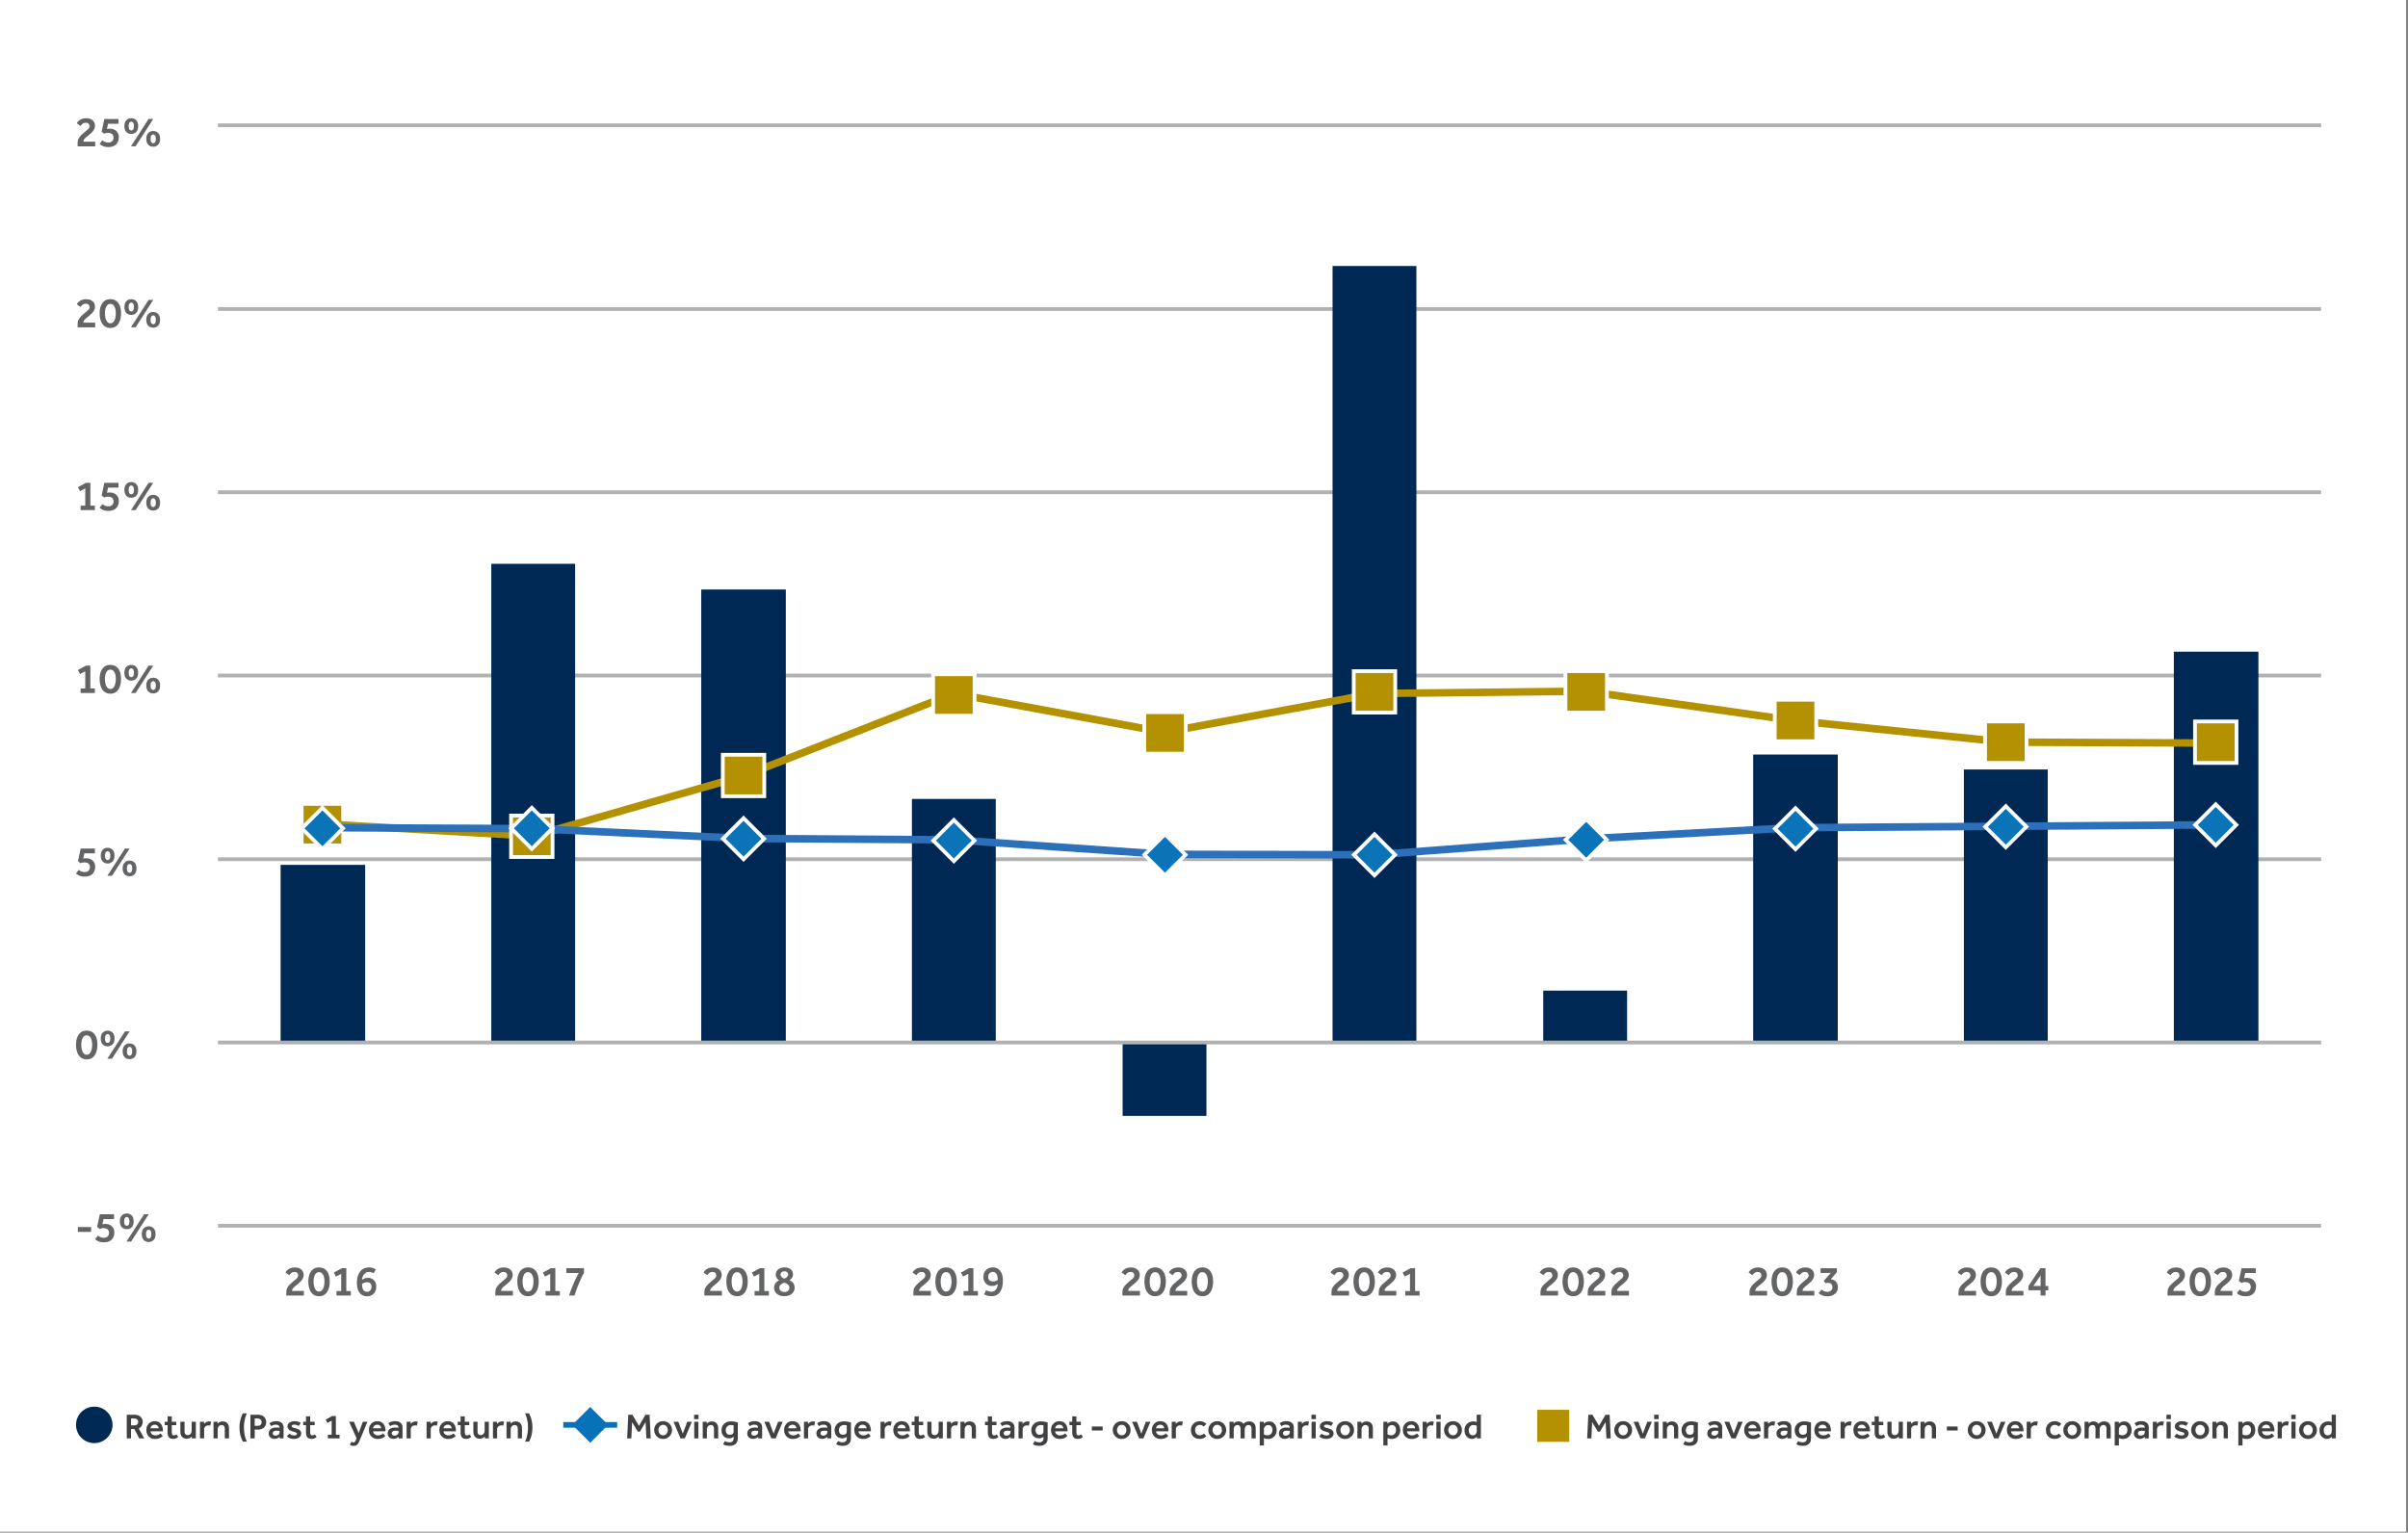 <?xml version="1.0" encoding="UTF-8"?>
<svg xmlns="http://www.w3.org/2000/svg" viewBox="0 0 1277 813">
  <rect x="0" y="0" width="1277" height="813" fill="#808080" stroke="none"/>
  <defs>
    <style>
      .cls-1 {
        fill: #0872b9;
      }

      .cls-2 {
        fill: #002855;
      }

      .cls-3 {
        fill: #fff;
      }

      .cls-4 {
        stroke: #b1b1b2;
        stroke-width: 2px;
      }

      .cls-4, .cls-5 {
        stroke-miterlimit: 10;
      }

      .cls-4, .cls-5, .cls-6, .cls-7 {
        fill: none;
      }

      .cls-5 {
        stroke: #0872b9;
        stroke-width: 3px;
      }

      .cls-6 {
        stroke: #b49100;
      }

      .cls-6, .cls-7 {
        stroke-linecap: round;
        stroke-linejoin: round;
        stroke-width: 4px;
      }

      .cls-8 {
        fill: #b49100;
      }

      .cls-7 {
        stroke: #2b70b8;
      }

      .cls-9 {
        fill: #636466;
      }

      .cls-10 {
        fill: #0b73b8;
      }

      .cls-11 {
        fill: #414042;
      }
    </style>
  </defs>
  <g id="Background">
    <rect class="cls-3" y="-.5" width="1276" height="813"/>
  </g>
  <g id="Outlines">
    <g>
      <path class="cls-9" d="M41.17,77.6v-1.82c0-.89.19-1.67.56-2.33.38-.67.84-1.27,1.4-1.81.56-.54,1.12-1.04,1.69-1.52.57-.49,1.05-.9,1.45-1.22.4-.32.7-.64.91-.94s.31-.67.31-1.1-.15-.81-.44-1.18c-.29-.38-.84-.56-1.63-.56-.71,0-1.27.19-1.7.58-.43.38-.76.76-.99,1.13l-2.02-1.45c.25-.41.58-.82.99-1.23.41-.41.95-.75,1.6-1.02.65-.28,1.44-.41,2.36-.41,1.1,0,2,.19,2.7.58.7.38,1.21.87,1.54,1.46.33.59.49,1.21.49,1.87s-.14,1.32-.43,1.88-.65,1.07-1.09,1.54c-.44.47-.92.91-1.43,1.32-.6.49-1.14.93-1.62,1.32-.48.39-.87.78-1.16,1.16-.29.38-.44.82-.44,1.31h6.26v2.46h-9.31Z"/>
      <path class="cls-9" d="M52.81,76.36l1.52-1.96c.41.37.86.66,1.35.87.48.21,1.08.32,1.81.32.66,0,1.19-.13,1.59-.38s.69-.59.87-1c.18-.41.28-.85.28-1.31,0-.31-.08-.65-.24-1.03-.16-.38-.45-.71-.86-.99-.41-.28-1-.41-1.77-.41-.52,0-.94.05-1.24.15s-.59.2-.85.29l-1.38-1.06,1.45-6.72h7.52v2.53h-5.57l-.58,2.78c.11-.05.29-.09.55-.14.26-.05.57-.07.94-.07.95,0,1.79.19,2.51.56.72.38,1.29.9,1.7,1.58s.62,1.48.62,2.42-.18,1.76-.55,2.55-.97,1.44-1.81,1.93c-.84.49-1.95.74-3.35.74-1.03,0-1.9-.16-2.62-.47s-1.35-.71-1.89-1.18Z"/>
      <path class="cls-9" d="M69.62,71.05c-1.06,0-1.93-.35-2.62-1.05-.69-.7-1.04-1.74-1.04-3.12s.35-2.42,1.04-3.12c.69-.7,1.56-1.05,2.62-1.05s1.93.35,2.62,1.05c.69.7,1.04,1.74,1.04,3.12s-.34,2.42-1.04,3.12c-.69.7-1.56,1.05-2.62,1.05ZM69.62,69.23c.35,0,.67-.17.97-.51s.44-.95.44-1.84-.15-1.5-.44-1.84c-.29-.34-.61-.51-.97-.51s-.66.17-.95.51c-.3.34-.45.95-.45,1.84s.15,1.5.45,1.84.62.51.95.51ZM69.46,77.6l9.34-14.49h2.46l-9.34,14.49h-2.46ZM81.24,77.83c-1.06,0-1.93-.35-2.62-1.05-.69-.7-1.04-1.74-1.04-3.12s.34-2.42,1.04-3.12c.69-.7,1.56-1.05,2.62-1.05s1.93.35,2.62,1.05c.69.7,1.04,1.74,1.04,3.12s-.35,2.42-1.04,3.12c-.69.7-1.56,1.05-2.62,1.05ZM81.24,76.01c.35,0,.67-.17.97-.51s.44-.95.44-1.84-.15-1.5-.44-1.84c-.29-.34-.61-.51-.97-.51s-.66.17-.95.51c-.3.34-.45.95-.45,1.84s.15,1.5.45,1.84c.3.34.62.51.95.51Z"/>
    </g>
    <g>
      <path class="cls-9" d="M41.17,173.6v-1.82c0-.89.19-1.67.56-2.33.38-.67.84-1.27,1.4-1.81.56-.54,1.12-1.04,1.69-1.52.57-.49,1.05-.9,1.45-1.22.4-.32.7-.64.91-.94s.31-.67.31-1.1-.15-.81-.44-1.18c-.29-.38-.84-.56-1.63-.56-.71,0-1.27.19-1.7.58-.43.38-.76.76-.99,1.13l-2.02-1.45c.25-.41.58-.82.99-1.23.41-.41.95-.75,1.6-1.02.65-.28,1.44-.41,2.36-.41,1.1,0,2,.19,2.7.58.7.38,1.21.87,1.54,1.46.33.59.49,1.21.49,1.87s-.14,1.32-.43,1.88-.65,1.07-1.09,1.54c-.44.47-.92.91-1.43,1.32-.6.49-1.14.93-1.62,1.32-.48.39-.87.78-1.16,1.16-.29.38-.44.82-.44,1.31h6.26v2.46h-9.31Z"/>
      <path class="cls-9" d="M58.51,173.97c-1.24,0-2.29-.33-3.13-.99-.84-.66-1.48-1.58-1.9-2.75-.42-1.17-.63-2.53-.63-4.06s.21-2.81.64-3.93c.43-1.12,1.07-1.99,1.91-2.61.84-.62,1.89-.93,3.13-.93s2.3.31,3.14.93,1.46,1.49,1.89,2.61c.42,1.12.63,2.43.63,3.93s-.21,2.89-.64,4.06c-.43,1.17-1.06,2.09-1.9,2.75-.84.66-1.88.99-3.14.99ZM58.54,171.49c.64,0,1.18-.23,1.6-.7s.74-1.1.96-1.91c.21-.8.32-1.71.32-2.7s-.11-1.83-.32-2.58c-.21-.75-.54-1.34-.97-1.76-.43-.42-.97-.63-1.61-.63s-1.16.21-1.59.63c-.43.42-.75,1.01-.97,1.76-.21.75-.32,1.61-.32,2.58s.11,1.9.32,2.7c.21.8.54,1.44.98,1.91.44.47.97.7,1.6.7Z"/>
      <path class="cls-9" d="M69.62,167.05c-1.06,0-1.93-.35-2.62-1.05-.69-.7-1.04-1.74-1.04-3.12s.35-2.42,1.04-3.12c.69-.7,1.56-1.05,2.62-1.05s1.93.35,2.62,1.05c.69.7,1.04,1.74,1.04,3.12s-.34,2.42-1.04,3.12c-.69.7-1.56,1.05-2.62,1.05ZM69.62,165.23c.35,0,.67-.17.97-.51s.44-.95.44-1.84-.15-1.5-.44-1.84c-.29-.34-.61-.51-.97-.51s-.66.17-.95.51c-.3.34-.45.95-.45,1.84s.15,1.5.45,1.84.62.51.95.51ZM69.46,173.6l9.34-14.49h2.46l-9.34,14.49h-2.46ZM81.24,173.83c-1.06,0-1.93-.35-2.62-1.05-.69-.7-1.04-1.74-1.04-3.12s.34-2.42,1.04-3.12c.69-.7,1.56-1.05,2.62-1.05s1.93.35,2.62,1.05c.69.7,1.04,1.74,1.04,3.12s-.35,2.42-1.04,3.12c-.69.7-1.56,1.05-2.62,1.05ZM81.24,172.01c.35,0,.67-.17.97-.51s.44-.95.44-1.84-.15-1.5-.44-1.84c-.29-.34-.61-.51-.97-.51s-.66.17-.95.51c-.3.34-.45.95-.45,1.84s.15,1.5.45,1.84c.3.34.62.51.95.51Z"/>
    </g>
    <g>
      <path class="cls-9" d="M42.74,270.6v-2.37h2.48v-9.15l-2.78,1.47-1.13-2.12,4.25-2.32h2.37v12.12h2.39v2.37h-7.59Z"/>
      <path class="cls-9" d="M52.81,269.36l1.52-1.96c.41.37.86.66,1.35.87.48.21,1.08.32,1.81.32.66,0,1.19-.13,1.59-.38s.69-.59.87-1c.18-.41.28-.85.28-1.31,0-.31-.08-.65-.24-1.03-.16-.38-.45-.71-.86-.99-.41-.28-1-.41-1.77-.41-.52,0-.94.05-1.24.15s-.59.2-.85.29l-1.38-1.06,1.45-6.72h7.52v2.53h-5.57l-.58,2.78c.11-.05.29-.09.55-.14.26-.05.57-.07.94-.07.95,0,1.79.19,2.51.56.72.38,1.29.9,1.7,1.58s.62,1.48.62,2.42-.18,1.76-.55,2.55-.97,1.44-1.81,1.93c-.84.49-1.95.74-3.35.74-1.03,0-1.9-.16-2.62-.47s-1.35-.71-1.89-1.18Z"/>
      <path class="cls-9" d="M69.62,264.05c-1.06,0-1.93-.35-2.62-1.05-.69-.7-1.04-1.74-1.04-3.12s.35-2.42,1.04-3.12c.69-.7,1.56-1.05,2.62-1.05s1.93.35,2.62,1.05c.69.7,1.04,1.74,1.04,3.12s-.34,2.42-1.04,3.12c-.69.7-1.56,1.05-2.62,1.05ZM69.62,262.23c.35,0,.67-.17.97-.51s.44-.95.44-1.84-.15-1.5-.44-1.84c-.29-.34-.61-.51-.97-.51s-.66.17-.95.51c-.3.34-.45.95-.45,1.84s.15,1.5.45,1.84.62.51.95.51ZM69.46,270.6l9.34-14.49h2.46l-9.34,14.49h-2.46ZM81.24,270.83c-1.06,0-1.93-.35-2.62-1.05-.69-.7-1.04-1.74-1.04-3.12s.34-2.42,1.04-3.12c.69-.7,1.56-1.05,2.62-1.05s1.93.35,2.62,1.05c.69.7,1.04,1.74,1.04,3.12s-.35,2.42-1.04,3.12c-.69.7-1.56,1.05-2.62,1.05ZM81.24,269.01c.35,0,.67-.17.97-.51s.44-.95.44-1.84-.15-1.5-.44-1.84c-.29-.34-.61-.51-.97-.51s-.66.17-.95.51c-.3.34-.45.95-.45,1.84s.15,1.5.45,1.84c.3.34.62.51.95.51Z"/>
    </g>
    <g>
      <path class="cls-9" d="M42.74,367.6v-2.37h2.48v-9.15l-2.78,1.47-1.13-2.12,4.25-2.32h2.37v12.12h2.39v2.37h-7.59Z"/>
      <path class="cls-9" d="M58.51,367.97c-1.24,0-2.29-.33-3.13-.99-.84-.66-1.48-1.58-1.9-2.75-.42-1.17-.63-2.53-.63-4.06s.21-2.81.64-3.93c.43-1.12,1.07-1.99,1.91-2.61.84-.62,1.89-.93,3.13-.93s2.3.31,3.14.93,1.46,1.49,1.89,2.61c.42,1.12.63,2.43.63,3.93s-.21,2.89-.64,4.06c-.43,1.17-1.06,2.09-1.9,2.75-.84.66-1.88.99-3.14.99ZM58.54,365.49c.64,0,1.18-.23,1.6-.7s.74-1.1.96-1.91c.21-.8.32-1.71.32-2.7s-.11-1.83-.32-2.58c-.21-.75-.54-1.34-.97-1.76-.43-.42-.97-.63-1.61-.63s-1.16.21-1.59.63c-.43.42-.75,1.01-.97,1.76-.21.75-.32,1.61-.32,2.58s.11,1.9.32,2.7c.21.8.54,1.44.98,1.91.44.47.97.7,1.6.7Z"/>
      <path class="cls-9" d="M69.62,361.05c-1.06,0-1.93-.35-2.62-1.05-.69-.7-1.04-1.74-1.04-3.12s.35-2.42,1.04-3.12c.69-.7,1.56-1.05,2.62-1.05s1.93.35,2.62,1.05c.69.7,1.04,1.74,1.04,3.12s-.34,2.42-1.04,3.12c-.69.7-1.56,1.05-2.62,1.05ZM69.62,359.23c.35,0,.67-.17.97-.51s.44-.95.44-1.84-.15-1.5-.44-1.84c-.29-.34-.61-.51-.97-.51s-.66.17-.95.51c-.3.34-.45.95-.45,1.84s.15,1.5.45,1.84.62.51.95.51ZM69.46,367.6l9.34-14.49h2.46l-9.34,14.49h-2.46ZM81.24,367.83c-1.06,0-1.93-.35-2.62-1.05-.69-.7-1.04-1.74-1.04-3.12s.34-2.42,1.04-3.12c.69-.7,1.56-1.05,2.62-1.05s1.93.35,2.62,1.05c.69.7,1.04,1.74,1.04,3.12s-.35,2.42-1.04,3.12c-.69.7-1.56,1.05-2.62,1.05ZM81.24,366.01c.35,0,.67-.17.97-.51s.44-.95.44-1.84-.15-1.5-.44-1.84c-.29-.34-.61-.51-.97-.51s-.66.17-.95.51c-.3.34-.45.95-.45,1.84s.15,1.5.45,1.84c.3.34.62.51.95.51Z"/>
    </g>
    <g>
      <path class="cls-9" d="M40.27,463.36l1.52-1.96c.41.37.86.66,1.35.87.48.21,1.08.32,1.81.32.66,0,1.19-.13,1.59-.38s.69-.59.87-1c.18-.41.28-.85.28-1.31,0-.31-.08-.65-.24-1.03-.16-.38-.45-.71-.86-.99-.41-.28-1-.41-1.77-.41-.52,0-.94.05-1.24.15s-.59.2-.85.29l-1.38-1.06,1.45-6.72h7.52v2.53h-5.57l-.58,2.78c.11-.05.29-.09.55-.14.26-.05.57-.07.94-.07.95,0,1.79.19,2.51.56.72.38,1.29.9,1.7,1.58s.62,1.48.62,2.42-.18,1.76-.55,2.55-.97,1.44-1.81,1.93c-.84.49-1.95.74-3.35.74-1.03,0-1.9-.16-2.62-.47s-1.35-.71-1.89-1.18Z"/>
      <path class="cls-9" d="M57.09,458.05c-1.06,0-1.93-.35-2.62-1.05-.69-.7-1.04-1.74-1.04-3.12s.34-2.42,1.04-3.12c.69-.7,1.56-1.05,2.62-1.05s1.93.35,2.62,1.05c.69.7,1.03,1.74,1.03,3.12s-.34,2.42-1.03,3.12c-.69.7-1.56,1.05-2.62,1.05ZM57.09,456.23c.35,0,.67-.17.97-.51.29-.34.44-.95.44-1.84s-.15-1.5-.44-1.84c-.29-.34-.61-.51-.97-.51s-.66.17-.96.51c-.3.34-.45.95-.45,1.84s.15,1.5.45,1.84.62.51.96.51ZM56.93,464.6l9.34-14.49h2.46l-9.34,14.49h-2.46ZM68.7,464.83c-1.06,0-1.93-.35-2.62-1.05-.69-.7-1.04-1.74-1.04-3.12s.34-2.42,1.04-3.12c.69-.7,1.56-1.05,2.62-1.05s1.93.35,2.62,1.05c.69.7,1.04,1.74,1.04,3.12s-.34,2.42-1.04,3.12c-.69.7-1.56,1.05-2.62,1.05ZM68.7,463.01c.35,0,.67-.17.97-.51.29-.34.44-.95.44-1.84s-.15-1.5-.44-1.84c-.29-.34-.61-.51-.97-.51s-.66.17-.95.51c-.3.34-.45.95-.45,1.84s.15,1.5.45,1.84.62.51.95.51Z"/>
    </g>
    <g>
      <path class="cls-9" d="M45.98,561.97c-1.24,0-2.29-.33-3.13-.99-.84-.66-1.48-1.58-1.9-2.75-.42-1.17-.63-2.53-.63-4.06s.21-2.81.64-3.93c.43-1.12,1.07-1.99,1.91-2.61.84-.62,1.89-.93,3.13-.93s2.3.31,3.14.93,1.46,1.49,1.89,2.61c.42,1.12.63,2.43.63,3.93s-.21,2.89-.64,4.06c-.43,1.17-1.06,2.09-1.9,2.75-.84.66-1.88.99-3.14.99ZM46,559.49c.64,0,1.18-.23,1.6-.7s.74-1.1.96-1.91c.21-.8.32-1.71.32-2.7s-.11-1.83-.32-2.58c-.21-.75-.54-1.34-.97-1.76-.43-.42-.97-.63-1.61-.63s-1.16.21-1.59.63c-.43.42-.75,1.01-.97,1.76-.21.75-.32,1.61-.32,2.58s.11,1.9.32,2.7c.21.8.54,1.44.98,1.91.44.47.97.7,1.6.7Z"/>
      <path class="cls-9" d="M57.09,555.05c-1.06,0-1.93-.35-2.62-1.05-.69-.7-1.04-1.74-1.04-3.12s.34-2.42,1.04-3.12c.69-.7,1.56-1.05,2.62-1.05s1.93.35,2.62,1.05c.69.7,1.03,1.74,1.03,3.12s-.34,2.42-1.03,3.12c-.69.7-1.56,1.05-2.62,1.05ZM57.09,553.23c.35,0,.67-.17.97-.51.29-.34.44-.95.44-1.84s-.15-1.5-.44-1.84c-.29-.34-.61-.51-.97-.51s-.66.17-.96.51c-.3.34-.45.95-.45,1.84s.15,1.5.45,1.84.62.51.96.51ZM56.93,561.6l9.34-14.49h2.46l-9.34,14.49h-2.46ZM68.7,561.83c-1.06,0-1.93-.35-2.62-1.05-.69-.7-1.04-1.74-1.04-3.12s.34-2.42,1.04-3.12c.69-.7,1.56-1.05,2.62-1.05s1.93.35,2.62,1.05c.69.7,1.04,1.74,1.04,3.12s-.34,2.42-1.04,3.12c-.69.7-1.56,1.05-2.62,1.05ZM68.7,560.01c.35,0,.67-.17.97-.51.29-.34.44-.95.44-1.84s-.15-1.5-.44-1.84c-.29-.34-.61-.51-.97-.51s-.66.17-.95.51c-.3.34-.45.95-.45,1.84s.15,1.5.45,1.84.62.51.95.51Z"/>
    </g>
    <g>
      <path class="cls-9" d="M41.29,653.47v-2.58h7.02v2.58h-7.02Z"/>
      <path class="cls-9" d="M50.42,657.36l1.52-1.96c.41.37.86.66,1.35.87.48.21,1.08.32,1.81.32.66,0,1.19-.13,1.59-.38.4-.25.69-.59.87-1,.18-.41.28-.85.28-1.31,0-.31-.08-.65-.24-1.03-.16-.38-.45-.71-.86-.99-.41-.28-1-.41-1.77-.41-.52,0-.94.05-1.24.15s-.59.2-.85.29l-1.38-1.06,1.45-6.72h7.52v2.53h-5.57l-.58,2.78c.11-.05.29-.09.55-.14s.58-.07.94-.07c.95,0,1.79.19,2.51.56.72.38,1.29.9,1.7,1.58s.62,1.48.62,2.42-.18,1.76-.55,2.55c-.37.8-.97,1.44-1.8,1.93-.84.49-1.95.74-3.35.74-1.03,0-1.9-.16-2.62-.47s-1.35-.71-1.89-1.18Z"/>
      <path class="cls-9" d="M67.23,652.05c-1.06,0-1.93-.35-2.62-1.05-.69-.7-1.04-1.74-1.04-3.12s.34-2.42,1.04-3.12c.69-.7,1.56-1.05,2.62-1.05s1.93.35,2.62,1.05c.69.7,1.03,1.74,1.03,3.12s-.34,2.42-1.03,3.12c-.69.7-1.56,1.05-2.62,1.05ZM67.23,650.23c.35,0,.67-.17.97-.51.29-.34.44-.95.44-1.84s-.15-1.5-.44-1.84c-.29-.34-.61-.51-.97-.51s-.66.17-.96.51c-.3.34-.45.95-.45,1.84s.15,1.5.45,1.84.62.51.96.51ZM67.07,658.6l9.34-14.49h2.46l-9.34,14.49h-2.46ZM78.84,658.83c-1.06,0-1.93-.35-2.62-1.05-.69-.7-1.04-1.74-1.04-3.12s.34-2.42,1.04-3.12c.69-.7,1.56-1.05,2.62-1.05s1.93.35,2.62,1.05c.69.7,1.04,1.74,1.04,3.12s-.34,2.42-1.04,3.12c-.69.7-1.56,1.05-2.62,1.05ZM78.84,657.01c.35,0,.67-.17.97-.51.29-.34.44-.95.44-1.84s-.15-1.5-.44-1.84c-.29-.34-.61-.51-.97-.51s-.66.17-.95.51c-.3.34-.45.95-.45,1.84s.15,1.5.45,1.84.62.51.95.51Z"/>
    </g>
    <g>
      <path class="cls-11" d="M67.23,763v-12.54h4.15c.79,0,1.46.12,2.01.36.55.24,1,.55,1.33.92s.59.78.74,1.21.24.85.24,1.25c0,.79-.18,1.49-.53,2.1-.35.61-.88,1.09-1.58,1.46l2.9,5.25h-2.67l-2.54-4.94h-1.79v4.94h-2.27ZM69.5,756.1h1.9c.6,0,1.07-.18,1.4-.53s.5-.78.5-1.28c0-.54-.18-.98-.53-1.32-.35-.34-.81-.51-1.37-.51h-1.9v3.63Z"/>
      <path class="cls-11" d="M85.1,760.37l1.2,1.35s-.14.14-.31.31c-.17.17-.41.35-.73.54-.32.19-.73.36-1.22.51-.5.14-1.09.22-1.78.22-.94,0-1.76-.2-2.45-.61-.7-.41-1.24-.97-1.63-1.7-.39-.73-.58-1.56-.58-2.5,0-.87.19-1.65.57-2.34s.91-1.25,1.58-1.65c.67-.41,1.44-.61,2.32-.61.81,0,1.5.14,2.05.43.55.29,1,.67,1.33,1.16s.58,1.02.73,1.63.23,1.22.23,1.84v.32h-6.58c0,.43.12.8.37,1.12.24.32.55.57.93.75.38.18.76.27,1.15.27.58,0,1.05-.07,1.43-.2.38-.13.68-.28.9-.44s.39-.29.49-.39ZM79.82,757.66h4.32c0-.3-.08-.6-.23-.89-.16-.29-.39-.54-.69-.73-.3-.19-.68-.29-1.15-.29-.49,0-.9.1-1.23.29-.33.2-.59.44-.76.73-.18.29-.26.59-.26.89Z"/>
      <path class="cls-11" d="M88.88,759.99v-4h-1.5v-1.8h1.5v-2.86h2.22v2.86h2.37v1.8h-2.37v3.85c0,.5.08.89.25,1.16.17.27.44.4.82.4.35,0,.63-.05.84-.15.21-.1.4-.22.59-.36l.94,1.37c-.44.35-.87.61-1.3.77-.43.16-.9.24-1.43.24-1.08,0-1.84-.3-2.27-.9-.44-.6-.66-1.4-.66-2.39Z"/>
      <path class="cls-11" d="M95.65,759.54v-5.36h2.22v5.34c0,.55.15.98.46,1.3.31.31.71.47,1.19.47.61,0,1.12-.23,1.52-.68s.6-1,.6-1.65v-4.78h2.22v8.82h-2.12l-.06-1c-.23.25-.55.51-.97.78-.42.27-.98.4-1.68.4-1.09,0-1.93-.33-2.51-1-.58-.66-.87-1.55-.87-2.65Z"/>
      <path class="cls-11" d="M106.05,763v-8.82h2.12l.06,1.11c.14-.18.32-.36.55-.55s.52-.36.86-.51c.34-.14.75-.22,1.23-.22.21,0,.4.01.57.04.17.03.34.07.52.13l-.45,2.09c-.3-.11-.64-.17-1.02-.17-.61,0-1.14.19-1.58.58-.44.39-.66.91-.66,1.56v4.76h-2.22Z"/>
      <path class="cls-11" d="M113.23,763v-8.82h2.12l.06,1c.23-.25.55-.51.98-.78.43-.27.98-.4,1.67-.4,1.09,0,1.93.33,2.51.99.58.66.87,1.54.87,2.66v5.36h-2.22v-5.34c0-.55-.15-.98-.46-1.3-.31-.31-.71-.47-1.19-.47-.61,0-1.12.23-1.52.68-.4.45-.6,1-.6,1.65v4.78h-2.22Z"/>
      <path class="cls-11" d="M130.96,764.75h-2.18c-.2-.38-.44-.92-.72-1.63-.28-.71-.53-1.56-.74-2.55-.21-.99-.32-2.1-.32-3.33s.11-2.36.32-3.35c.21-.99.46-1.84.74-2.55.28-.71.52-1.25.72-1.63h2.18c-.28.48-.54,1.11-.78,1.9-.24.79-.44,1.67-.6,2.64s-.23,1.96-.23,2.98.08,2.01.23,2.97.36,1.84.6,2.63c.24.79.5,1.42.78,1.9Z"/>
      <path class="cls-11" d="M132.8,763v-12.54h4.02c.88,0,1.6.13,2.16.4.56.26,1.01.6,1.33,1.01.32.41.54.83.67,1.28.12.44.19.86.19,1.23,0,.7-.12,1.3-.37,1.8-.24.5-.57.91-.99,1.23-.41.32-.87.55-1.36.71s-.99.23-1.48.23h-1.9v4.66h-2.27ZM135.07,756.34h1.71c.59,0,1.06-.18,1.43-.54.36-.36.54-.81.54-1.36,0-.59-.19-1.07-.56-1.44-.38-.37-.85-.55-1.41-.55h-1.71v3.89Z"/>
      <path class="cls-11" d="M148.33,763l-.06-.83c-.24.29-.6.54-1.1.77s-1.04.34-1.63.34c-.48,0-.95-.1-1.42-.3-.47-.2-.86-.51-1.17-.94-.31-.43-.46-.96-.46-1.62,0-1,.36-1.78,1.07-2.33.71-.55,1.65-.83,2.8-.83.21,0,.47,0,.76.02.29.01.67.03,1.14.06v-.21c0-.44-.18-.78-.53-1.03s-.81-.38-1.37-.38c-.63,0-1.13.08-1.5.24s-.71.34-1,.53l-1.02-1.5c.24-.18.52-.35.85-.52.33-.17.73-.31,1.2-.42.48-.11,1.07-.17,1.77-.17,1.13,0,2.03.3,2.71.89.68.59,1.02,1.36,1.02,2.3v5.92h-2.07ZM148.27,759.88v-.86c-.29-.03-.6-.04-.94-.06s-.6-.02-.77-.02c-.71,0-1.22.14-1.5.42-.29.28-.43.6-.43.97s.13.67.4.88c.27.21.67.32,1.19.32.35,0,.68-.08.99-.23s.56-.35.76-.6c.2-.25.3-.53.3-.83Z"/>
      <path class="cls-11" d="M152.11,761.93l1.33-1.45c.28.28.62.5,1.04.69s.9.27,1.44.27c.48,0,.86-.07,1.15-.2.29-.13.43-.33.43-.61,0-.17-.05-.33-.16-.46-.11-.13-.32-.26-.63-.4-.31-.13-.8-.27-1.45-.42-.39-.1-.8-.25-1.24-.45-.44-.2-.81-.49-1.12-.86-.31-.37-.46-.84-.46-1.4s.18-1.09.54-1.5c.36-.41.81-.73,1.37-.94.56-.21,1.13-.32,1.72-.32.78,0,1.44.08,1.99.24.55.16,1.04.41,1.47.73l-1.15,1.56c-.24-.17-.55-.33-.95-.48-.4-.14-.85-.22-1.36-.22s-.88.08-1.09.23c-.21.16-.32.35-.32.57,0,.28.17.49.52.65.34.16.88.32,1.61.5.89.2,1.6.51,2.13.93.53.42.8,1.06.8,1.91,0,.56-.17,1.06-.52,1.48s-.8.74-1.37.97c-.57.23-1.2.34-1.89.34-.81,0-1.56-.12-2.23-.35-.67-.23-1.21-.57-1.61-1.02Z"/>
      <path class="cls-11" d="M162.28,759.99v-4h-1.5v-1.8h1.5v-2.86h2.22v2.86h2.37v1.8h-2.37v3.85c0,.5.08.89.25,1.16.17.27.44.4.82.4.35,0,.63-.05.84-.15.21-.1.4-.22.59-.36l.94,1.37c-.44.35-.87.61-1.3.77-.43.16-.9.24-1.43.24-1.08,0-1.84-.3-2.27-.9-.44-.6-.66-1.4-.66-2.39Z"/>
      <path class="cls-11" d="M173.86,763v-1.94h2.03v-7.48l-2.27,1.2-.92-1.73,3.48-1.9h1.94v9.91h1.96v1.94h-6.2Z"/>
      <path class="cls-11" d="M185.5,766.31l1-1.56c.12.1.26.2.41.29.15.09.34.14.56.14.3,0,.55-.12.75-.38.2-.25.4-.64.6-1.17l.28-.71-3.97-8.74h2.56l2.52,6.04,2.22-6.04h2.43l-3.68,8.82c-.18.43-.35.87-.54,1.34-.18.47-.39.9-.64,1.3-.24.39-.55.72-.93.97-.38.25-.86.38-1.45.38-.5,0-.92-.06-1.25-.19-.33-.13-.62-.29-.87-.49Z"/>
      <path class="cls-11" d="M203.13,760.37l1.2,1.35s-.14.14-.31.31c-.17.17-.41.35-.73.54-.32.19-.73.36-1.22.51-.5.14-1.09.22-1.78.22-.94,0-1.76-.2-2.45-.61-.7-.41-1.24-.97-1.63-1.7-.39-.73-.58-1.56-.58-2.5,0-.87.19-1.65.57-2.34s.91-1.25,1.58-1.65c.67-.41,1.44-.61,2.32-.61.81,0,1.5.14,2.05.43.55.29,1,.67,1.33,1.16s.58,1.02.73,1.63.23,1.22.23,1.84v.32h-6.58c0,.43.12.8.37,1.12.24.32.55.57.93.75.38.18.76.27,1.15.27.58,0,1.05-.07,1.43-.2.38-.13.68-.28.9-.44s.39-.29.49-.39ZM197.85,757.66h4.32c0-.3-.08-.6-.23-.89-.16-.29-.39-.54-.69-.73-.3-.19-.68-.29-1.15-.29-.49,0-.9.1-1.23.29-.33.2-.59.44-.76.73-.18.29-.26.59-.26.89Z"/>
      <path class="cls-11" d="M211.42,763l-.06-.83c-.24.29-.6.54-1.1.77s-1.04.34-1.63.34c-.48,0-.95-.1-1.42-.3-.47-.2-.86-.51-1.17-.94-.31-.43-.46-.96-.46-1.62,0-1,.36-1.78,1.07-2.33.71-.55,1.65-.83,2.8-.83.21,0,.47,0,.76.02.29.01.67.03,1.14.06v-.21c0-.44-.18-.78-.53-1.03s-.81-.38-1.37-.38c-.63,0-1.13.08-1.5.24s-.71.34-1,.53l-1.02-1.5c.24-.18.52-.35.85-.52.33-.17.73-.31,1.2-.42.48-.11,1.07-.17,1.77-.17,1.13,0,2.03.3,2.71.89.68.59,1.02,1.36,1.02,2.3v5.92h-2.07ZM211.36,759.88v-.86c-.29-.03-.6-.04-.94-.06s-.6-.02-.77-.02c-.71,0-1.22.14-1.5.42-.29.28-.43.6-.43.97s.13.67.4.88c.27.21.67.32,1.19.32.35,0,.68-.08.99-.23s.56-.35.76-.6c.2-.25.3-.53.3-.83Z"/>
      <path class="cls-11" d="M215.63,763v-8.82h2.12l.06,1.11c.14-.18.32-.36.55-.55s.52-.36.86-.51c.34-.14.75-.22,1.23-.22.21,0,.4.01.57.04.17.03.34.07.52.13l-.45,2.09c-.3-.11-.64-.17-1.02-.17-.61,0-1.14.19-1.58.58-.44.39-.66.91-.66,1.56v4.76h-2.22Z"/>
      <path class="cls-11" d="M226.22,763v-8.82h2.12l.06,1.11c.14-.18.32-.36.55-.55s.52-.36.86-.51c.34-.14.75-.22,1.23-.22.21,0,.4.01.57.04.17.03.34.07.52.13l-.45,2.09c-.3-.11-.64-.17-1.02-.17-.61,0-1.14.19-1.58.58-.44.39-.66.91-.66,1.56v4.76h-2.22Z"/>
      <path class="cls-11" d="M240.49,760.37l1.2,1.35s-.14.14-.31.31c-.17.17-.41.35-.73.54-.32.19-.73.36-1.22.51-.5.14-1.09.22-1.78.22-.94,0-1.76-.2-2.45-.61-.7-.41-1.24-.97-1.63-1.7-.39-.73-.58-1.56-.58-2.5,0-.87.19-1.65.57-2.34s.91-1.25,1.58-1.65c.67-.41,1.44-.61,2.32-.61.81,0,1.5.14,2.05.43.55.29,1,.67,1.33,1.16s.58,1.02.73,1.63.23,1.22.23,1.84v.32h-6.58c0,.43.12.8.37,1.12.24.32.55.57.93.75.38.18.76.27,1.15.27.58,0,1.05-.07,1.43-.2.38-.13.68-.28.9-.44s.39-.29.49-.39ZM235.2,757.66h4.32c0-.3-.08-.6-.23-.89-.16-.29-.39-.54-.69-.73-.3-.19-.68-.29-1.15-.29-.49,0-.9.1-1.23.29-.33.2-.59.44-.76.73-.18.29-.26.59-.26.89Z"/>
      <path class="cls-11" d="M244.26,759.99v-4h-1.5v-1.8h1.5v-2.86h2.22v2.86h2.37v1.8h-2.37v3.85c0,.5.08.89.25,1.16.17.27.44.4.82.4.35,0,.63-.05.84-.15.21-.1.4-.22.59-.36l.94,1.37c-.44.35-.87.61-1.3.77-.43.16-.9.24-1.43.24-1.08,0-1.84-.3-2.27-.9-.44-.6-.66-1.4-.66-2.39Z"/>
      <path class="cls-11" d="M251.03,759.54v-5.36h2.22v5.34c0,.55.15.98.46,1.3.31.31.71.47,1.19.47.61,0,1.12-.23,1.52-.68s.6-1,.6-1.65v-4.78h2.22v8.82h-2.12l-.06-1c-.23.25-.55.51-.97.78-.42.27-.98.4-1.68.4-1.09,0-1.93-.33-2.51-1-.58-.66-.87-1.55-.87-2.65Z"/>
      <path class="cls-11" d="M261.43,763v-8.82h2.12l.06,1.11c.14-.18.32-.36.55-.55s.52-.36.86-.51c.34-.14.75-.22,1.23-.22.21,0,.4.01.57.04.17.03.34.07.52.13l-.45,2.09c-.3-.11-.64-.17-1.02-.17-.61,0-1.14.19-1.58.58-.44.39-.66.91-.66,1.56v4.76h-2.22Z"/>
      <path class="cls-11" d="M268.61,763v-8.82h2.12l.06,1c.23-.25.55-.51.98-.78.43-.27.98-.4,1.67-.4,1.09,0,1.93.33,2.51.99.58.66.87,1.54.87,2.66v5.36h-2.22v-5.34c0-.55-.15-.98-.46-1.3-.31-.31-.71-.47-1.19-.47-.61,0-1.12.23-1.52.68-.4.45-.6,1-.6,1.65v4.78h-2.22Z"/>
      <path class="cls-11" d="M280.58,764.75h-2.18c.28-.48.54-1.11.78-1.9.24-.79.44-1.67.6-2.63s.23-1.96.23-2.97-.08-2.01-.23-2.98-.36-1.85-.6-2.64c-.24-.79-.5-1.42-.78-1.9h2.18c.2.38.44.92.72,1.63.28.71.53,1.56.74,2.55.21.99.32,2.11.32,3.35s-.11,2.34-.32,3.33c-.21.99-.46,1.84-.74,2.55-.28.71-.52,1.25-.72,1.63Z"/>
    </g>
    <g>
      <path class="cls-11" d="M332.58,763l.6-12.54h2.2l3.48,5.92,3.42-5.92h2.2l.6,12.54h-2.31l-.41-8.69-3.01,5.11h-1.11l-3.03-4.98-.41,8.55h-2.22Z"/>
      <path class="cls-11" d="M346.92,758.58c0-.85.2-1.64.6-2.35.4-.71.96-1.29,1.66-1.71.71-.43,1.53-.64,2.47-.64s1.76.21,2.47.64c.71.43,1.26,1,1.66,1.71.4.71.6,1.5.6,2.35s-.2,1.64-.6,2.35c-.4.71-.96,1.29-1.66,1.72-.71.43-1.53.65-2.47.65s-1.76-.22-2.47-.65c-.71-.43-1.26-1.01-1.66-1.72-.4-.71-.6-1.5-.6-2.35ZM351.66,761.38c.56,0,1.03-.14,1.4-.43s.65-.65.83-1.08c.18-.43.27-.86.27-1.29s-.09-.85-.27-1.28-.46-.78-.83-1.07c-.37-.29-.84-.43-1.4-.43s-1.03.14-1.4.43c-.37.29-.65.65-.83,1.07s-.27.85-.27,1.28.09.86.27,1.29c.18.43.46.79.83,1.08s.84.43,1.4.43Z"/>
      <path class="cls-11" d="M360.91,763l-3.74-8.82h2.56l2.37,6.32,2.37-6.32h2.43l-3.72,8.82h-2.26Z"/>
      <path class="cls-11" d="M368.09,752.79v-2.33h2.37v2.33h-2.37ZM368.16,763v-8.82h2.22v8.82h-2.22Z"/>
      <path class="cls-11" d="M372.66,763v-8.82h2.12l.06,1c.23-.25.55-.51.98-.78.43-.27.98-.4,1.67-.4,1.09,0,1.93.33,2.51.99.58.66.87,1.54.87,2.66v5.36h-2.22v-5.34c0-.55-.15-.98-.46-1.3-.31-.31-.71-.47-1.19-.47-.61,0-1.12.23-1.52.68-.4.45-.6,1-.6,1.65v4.78h-2.22Z"/>
      <path class="cls-11" d="M383.45,766.06l1-1.64c.66.45,1.52.68,2.58.68.58,0,1.06-.18,1.45-.54.39-.36.58-.84.58-1.46v-.96c-.3.24-.63.44-.99.6s-.83.24-1.42.24c-.84,0-1.56-.18-2.17-.55-.61-.37-1.07-.88-1.39-1.52-.32-.65-.48-1.38-.48-2.21,0-.88.2-1.67.61-2.39.41-.71.98-1.28,1.73-1.7.75-.42,1.63-.63,2.64-.63.76,0,1.47.06,2.12.19.65.13,1.17.26,1.56.39v8.57c0,.81-.18,1.51-.55,2.09-.36.58-.86,1.01-1.49,1.31-.63.29-1.36.44-2.17.44-.92,0-1.64-.08-2.18-.24-.54-.16-1.02-.39-1.43-.68ZM389.05,759.26v-3.16c-.18-.06-.36-.11-.54-.14-.19-.03-.48-.05-.88-.05-.6,0-1.11.13-1.51.39-.41.26-.72.59-.93,1.01-.21.41-.32.86-.32,1.35,0,.68.17,1.25.51,1.71s.88.7,1.64.7c1.37,0,2.05-.6,2.05-1.8Z"/>
      <path class="cls-11" d="M402.12,763l-.06-.83c-.24.29-.6.54-1.1.77s-1.04.34-1.63.34c-.48,0-.95-.1-1.42-.3-.47-.2-.86-.51-1.17-.94-.31-.43-.46-.96-.46-1.62,0-1,.36-1.78,1.07-2.33.71-.55,1.65-.83,2.8-.83.21,0,.47,0,.76.02.29.01.67.03,1.14.06v-.21c0-.44-.18-.78-.53-1.03s-.81-.38-1.37-.38c-.63,0-1.13.08-1.5.24s-.71.34-1,.53l-1.02-1.5c.24-.18.52-.35.85-.52.33-.17.73-.31,1.2-.42.48-.11,1.07-.17,1.77-.17,1.13,0,2.03.3,2.71.89.68.59,1.02,1.36,1.02,2.3v5.92h-2.07ZM402.06,759.88v-.86c-.29-.03-.6-.04-.94-.06s-.6-.02-.77-.02c-.71,0-1.22.14-1.5.42-.29.28-.43.6-.43.97s.13.67.4.88c.27.21.67.32,1.19.32.35,0,.68-.08.99-.23s.56-.35.76-.6c.2-.25.3-.53.3-.83Z"/>
      <path class="cls-11" d="M409.07,763l-3.74-8.82h2.56l2.37,6.32,2.37-6.32h2.43l-3.72,8.82h-2.26Z"/>
      <path class="cls-11" d="M423.32,760.37l1.2,1.35s-.14.14-.31.31c-.17.17-.41.35-.73.54-.32.19-.73.36-1.22.51-.5.14-1.09.22-1.78.22-.94,0-1.76-.2-2.45-.61-.7-.41-1.24-.97-1.63-1.7-.39-.73-.58-1.56-.58-2.5,0-.87.19-1.65.57-2.34s.91-1.25,1.58-1.65c.67-.41,1.44-.61,2.32-.61.81,0,1.5.14,2.05.43.55.29,1,.67,1.33,1.16s.58,1.02.73,1.63.23,1.22.23,1.84v.32h-6.58c0,.43.12.8.37,1.12.24.32.55.57.93.75.38.18.76.27,1.15.27.58,0,1.05-.07,1.43-.2.38-.13.68-.28.9-.44s.39-.29.49-.39ZM418.04,757.66h4.32c0-.3-.08-.6-.23-.89-.16-.29-.39-.54-.69-.73-.3-.19-.68-.29-1.15-.29-.49,0-.9.1-1.23.29-.33.2-.59.44-.76.73-.18.29-.26.59-.26.89Z"/>
      <path class="cls-11" d="M426.35,763v-8.82h2.12l.06,1.11c.14-.18.32-.36.55-.55s.52-.36.86-.51c.34-.14.75-.22,1.23-.22.21,0,.4.01.57.04.17.03.34.07.52.13l-.45,2.09c-.3-.11-.64-.17-1.02-.17-.61,0-1.14.19-1.58.58-.44.39-.66.91-.66,1.56v4.76h-2.22Z"/>
      <path class="cls-11" d="M438.79,763l-.06-.83c-.24.29-.6.54-1.1.77s-1.04.34-1.63.34c-.48,0-.95-.1-1.42-.3-.47-.2-.86-.51-1.17-.94-.31-.43-.46-.96-.46-1.62,0-1,.36-1.78,1.07-2.33.71-.55,1.65-.83,2.8-.83.21,0,.47,0,.76.02.29.01.67.03,1.14.06v-.21c0-.44-.18-.78-.53-1.03-.35-.25-.81-.38-1.37-.38-.63,0-1.13.08-1.5.24s-.71.34-1,.53l-1.02-1.5c.24-.18.52-.35.85-.52.33-.17.73-.31,1.2-.42.48-.11,1.07-.17,1.77-.17,1.13,0,2.03.3,2.71.89.68.59,1.02,1.36,1.02,2.3v5.92h-2.07ZM438.74,759.88v-.86c-.29-.03-.6-.04-.94-.06s-.6-.02-.77-.02c-.71,0-1.22.14-1.5.42-.29.28-.43.6-.43.97s.13.67.4.88c.27.21.67.32,1.19.32.35,0,.68-.08.99-.23s.56-.35.76-.6c.2-.25.3-.53.3-.83Z"/>
      <path class="cls-11" d="M443.44,766.06l1-1.64c.66.45,1.52.68,2.58.68.58,0,1.06-.18,1.45-.54.39-.36.58-.84.58-1.46v-.96c-.3.24-.63.44-.99.6s-.83.24-1.42.24c-.84,0-1.56-.18-2.17-.55-.61-.37-1.07-.88-1.39-1.52-.32-.65-.48-1.38-.48-2.21,0-.88.2-1.67.61-2.39.41-.71.98-1.28,1.73-1.7.75-.42,1.63-.63,2.64-.63.76,0,1.47.06,2.12.19.65.13,1.17.26,1.56.39v8.57c0,.81-.18,1.51-.55,2.09-.36.58-.86,1.01-1.49,1.31-.63.29-1.36.44-2.17.44-.92,0-1.64-.08-2.18-.24-.54-.16-1.02-.39-1.43-.68ZM449.04,759.26v-3.16c-.18-.06-.36-.11-.54-.14-.19-.03-.48-.05-.88-.05-.6,0-1.11.13-1.51.39-.41.26-.72.59-.93,1.01-.21.41-.32.86-.32,1.35,0,.68.17,1.25.51,1.71s.88.7,1.64.7c1.37,0,2.05-.6,2.05-1.8Z"/>
      <path class="cls-11" d="M460.53,760.37l1.2,1.35s-.14.14-.31.31c-.17.17-.41.35-.73.54-.32.19-.73.36-1.22.51-.5.14-1.09.22-1.78.22-.94,0-1.76-.2-2.45-.61-.7-.41-1.24-.97-1.63-1.7-.39-.73-.58-1.56-.58-2.5,0-.87.19-1.65.57-2.34s.91-1.25,1.58-1.65c.67-.41,1.44-.61,2.32-.61.81,0,1.5.14,2.05.43.55.29,1,.67,1.33,1.16s.58,1.02.73,1.63.23,1.22.23,1.84v.32h-6.58c0,.43.12.8.37,1.12.24.32.55.57.93.75.38.18.76.27,1.15.27.58,0,1.05-.07,1.43-.2.38-.13.68-.28.9-.44.23-.16.39-.29.49-.39ZM455.24,757.66h4.32c0-.3-.08-.6-.23-.89-.16-.29-.39-.54-.69-.73-.3-.19-.68-.29-1.15-.29-.49,0-.9.1-1.23.29-.33.2-.59.44-.76.73-.18.29-.26.59-.26.89Z"/>
      <path class="cls-11" d="M466.96,763v-8.82h2.12l.06,1.11c.14-.18.32-.36.55-.55s.52-.36.86-.51c.34-.14.75-.22,1.23-.22.21,0,.4.01.57.04.17.03.34.07.52.13l-.45,2.09c-.3-.11-.64-.17-1.02-.17-.61,0-1.14.19-1.58.58-.44.39-.66.91-.66,1.56v4.76h-2.22Z"/>
      <path class="cls-11" d="M481.23,760.37l1.2,1.35s-.14.14-.31.31c-.17.17-.41.35-.73.54-.32.19-.73.36-1.22.51-.5.14-1.09.22-1.78.22-.94,0-1.76-.2-2.45-.61-.7-.41-1.24-.97-1.63-1.7-.39-.73-.58-1.56-.58-2.5,0-.87.19-1.65.57-2.34s.91-1.25,1.58-1.65c.67-.41,1.44-.61,2.32-.61.81,0,1.5.14,2.05.43.55.29,1,.67,1.33,1.16s.58,1.02.73,1.63.23,1.22.23,1.84v.32h-6.58c0,.43.12.8.37,1.12.24.32.55.57.93.75.38.18.76.27,1.15.27.58,0,1.05-.07,1.43-.2.38-.13.68-.28.9-.44s.39-.29.49-.39ZM475.94,757.66h4.32c0-.3-.08-.6-.23-.89-.16-.29-.39-.54-.69-.73-.3-.19-.68-.29-1.15-.29-.49,0-.9.1-1.23.29-.33.2-.59.44-.76.73-.18.29-.26.59-.26.89Z"/>
      <path class="cls-11" d="M485,759.99v-4h-1.5v-1.8h1.5v-2.86h2.22v2.86h2.37v1.8h-2.37v3.85c0,.5.08.89.25,1.16.17.27.44.4.82.4.35,0,.63-.05.84-.15.21-.1.4-.22.59-.36l.94,1.37c-.44.35-.87.61-1.3.77-.43.16-.9.24-1.43.24-1.08,0-1.84-.3-2.27-.9-.44-.6-.66-1.4-.66-2.39Z"/>
      <path class="cls-11" d="M491.77,759.54v-5.36h2.22v5.34c0,.55.15.98.46,1.3.31.31.71.47,1.19.47.61,0,1.12-.23,1.52-.68s.6-1,.6-1.65v-4.78h2.22v8.82h-2.12l-.06-1c-.23.25-.55.51-.97.78-.42.27-.98.4-1.68.4-1.09,0-1.93-.33-2.51-1-.58-.66-.87-1.55-.87-2.65Z"/>
      <path class="cls-11" d="M502.17,763v-8.82h2.12l.06,1.11c.14-.18.32-.36.55-.55s.52-.36.86-.51c.34-.14.75-.22,1.23-.22.21,0,.4.01.57.04.17.03.34.07.52.13l-.45,2.09c-.3-.11-.64-.17-1.02-.17-.61,0-1.14.19-1.58.58-.44.39-.66.91-.66,1.56v4.76h-2.22Z"/>
      <path class="cls-11" d="M509.35,763v-8.82h2.12l.06,1c.23-.25.55-.51.98-.78.43-.27.98-.4,1.67-.4,1.09,0,1.93.33,2.51.99.58.66.87,1.54.87,2.66v5.36h-2.22v-5.34c0-.55-.15-.98-.46-1.3-.31-.31-.71-.47-1.19-.47-.61,0-1.12.23-1.52.68-.4.45-.6,1-.6,1.65v4.78h-2.22Z"/>
      <path class="cls-11" d="M523.86,759.99v-4h-1.5v-1.8h1.5v-2.86h2.22v2.86h2.37v1.8h-2.37v3.85c0,.5.08.89.25,1.16.17.27.44.4.82.4.35,0,.63-.05.84-.15.21-.1.4-.22.59-.36l.94,1.37c-.44.35-.87.61-1.3.77-.43.16-.9.24-1.43.24-1.08,0-1.84-.3-2.27-.9-.44-.6-.66-1.4-.66-2.39Z"/>
      <path class="cls-11" d="M535.93,763l-.06-.83c-.24.29-.6.54-1.1.77s-1.04.34-1.63.34c-.48,0-.95-.1-1.42-.3-.47-.2-.86-.51-1.17-.94-.31-.43-.46-.96-.46-1.62,0-1,.36-1.78,1.07-2.33.71-.55,1.65-.83,2.8-.83.21,0,.47,0,.76.02.29.01.67.03,1.14.06v-.21c0-.44-.18-.78-.53-1.03s-.81-.38-1.37-.38c-.63,0-1.13.08-1.5.24s-.71.34-1,.53l-1.02-1.5c.24-.18.52-.35.85-.52.33-.17.73-.31,1.2-.42.48-.11,1.07-.17,1.77-.17,1.13,0,2.03.3,2.71.89.68.59,1.02,1.36,1.02,2.3v5.92h-2.07ZM535.88,759.88v-.86c-.29-.03-.6-.04-.94-.06s-.6-.02-.77-.02c-.71,0-1.22.14-1.5.42-.29.28-.43.6-.43.97s.13.67.4.88c.27.21.67.32,1.19.32.35,0,.68-.08.99-.23s.56-.35.76-.6c.2-.25.3-.53.3-.83Z"/>
      <path class="cls-11" d="M540.14,763v-8.82h2.12l.06,1.11c.14-.18.32-.36.55-.55s.52-.36.86-.51c.34-.14.75-.22,1.23-.22.21,0,.4.01.57.04.17.03.34.07.52.13l-.45,2.09c-.3-.11-.64-.17-1.02-.17-.61,0-1.14.19-1.58.58-.44.39-.66.91-.66,1.56v4.76h-2.22Z"/>
      <path class="cls-11" d="M547.76,766.06l1-1.64c.66.45,1.52.68,2.58.68.58,0,1.06-.18,1.45-.54.39-.36.58-.84.58-1.46v-.96c-.3.24-.63.44-.99.6s-.83.24-1.42.24c-.84,0-1.56-.18-2.17-.55-.61-.37-1.07-.88-1.39-1.52-.32-.65-.48-1.38-.48-2.21,0-.88.2-1.67.61-2.39.41-.71.98-1.28,1.73-1.7.75-.42,1.63-.63,2.64-.63.76,0,1.47.06,2.12.19.65.13,1.17.26,1.56.39v8.57c0,.81-.18,1.51-.55,2.09-.36.58-.86,1.01-1.49,1.31-.63.29-1.36.44-2.17.44-.92,0-1.64-.08-2.18-.24-.54-.16-1.02-.39-1.43-.68ZM553.36,759.26v-3.16c-.18-.06-.36-.11-.54-.14-.19-.03-.48-.05-.88-.05-.6,0-1.11.13-1.51.39-.41.26-.72.59-.93,1.01-.21.41-.32.86-.32,1.35,0,.68.17,1.25.51,1.71s.88.7,1.64.7c1.37,0,2.05-.6,2.05-1.8Z"/>
      <path class="cls-11" d="M564.85,760.37l1.2,1.35s-.14.14-.31.31c-.17.17-.41.35-.73.54-.32.19-.73.36-1.22.51-.5.14-1.09.22-1.78.22-.94,0-1.76-.2-2.45-.61-.7-.41-1.24-.97-1.63-1.7-.39-.73-.58-1.56-.58-2.5,0-.87.19-1.65.57-2.34s.91-1.25,1.58-1.65c.67-.41,1.44-.61,2.32-.61.81,0,1.5.14,2.05.43.55.29,1,.67,1.33,1.16s.58,1.02.73,1.63.23,1.22.23,1.84v.32h-6.58c0,.43.12.8.37,1.12.24.32.55.57.93.75.38.18.76.27,1.15.27.58,0,1.05-.07,1.43-.2.38-.13.68-.28.9-.44s.39-.29.49-.39ZM559.56,757.66h4.32c0-.3-.08-.6-.23-.89-.16-.29-.39-.54-.69-.73-.3-.19-.68-.29-1.15-.29-.49,0-.9.1-1.23.29-.33.2-.59.44-.76.73-.18.29-.26.59-.26.89Z"/>
      <path class="cls-11" d="M568.62,759.99v-4h-1.5v-1.8h1.5v-2.86h2.22v2.86h2.37v1.8h-2.37v3.85c0,.5.08.89.25,1.16.17.27.44.4.82.4.35,0,.63-.05.84-.15.21-.1.4-.22.59-.36l.94,1.37c-.44.35-.87.61-1.3.77-.43.16-.9.24-1.43.24-1.08,0-1.84-.3-2.27-.9-.44-.6-.66-1.4-.66-2.39Z"/>
      <path class="cls-11" d="M579.02,758.81v-2.11h5.73v2.11h-5.73Z"/>
      <path class="cls-11" d="M590.11,758.58c0-.85.2-1.64.6-2.35.4-.71.96-1.29,1.66-1.71.71-.43,1.53-.64,2.47-.64s1.76.21,2.47.64c.71.43,1.26,1,1.66,1.71.4.71.6,1.5.6,2.35s-.2,1.64-.6,2.35c-.4.71-.96,1.29-1.66,1.72-.71.43-1.53.65-2.47.65s-1.76-.22-2.47-.65c-.71-.43-1.26-1.01-1.66-1.72-.4-.71-.6-1.5-.6-2.35ZM594.85,761.38c.56,0,1.03-.14,1.4-.43s.65-.65.83-1.08c.18-.43.27-.86.27-1.29s-.09-.85-.27-1.28-.46-.78-.83-1.07c-.37-.29-.84-.43-1.4-.43s-1.03.14-1.4.43c-.37.29-.65.65-.83,1.07s-.27.85-.27,1.28.09.86.27,1.29c.18.43.46.79.83,1.08s.84.43,1.4.43Z"/>
      <path class="cls-11" d="M604.1,763l-3.74-8.82h2.56l2.37,6.32,2.37-6.32h2.43l-3.72,8.82h-2.26Z"/>
      <path class="cls-11" d="M618.35,760.37l1.2,1.35s-.14.14-.31.31c-.17.17-.41.35-.73.54-.32.19-.73.36-1.22.51-.5.14-1.09.22-1.78.22-.94,0-1.76-.2-2.45-.61-.7-.41-1.24-.97-1.63-1.7-.39-.73-.58-1.56-.58-2.5,0-.87.19-1.65.57-2.34s.91-1.25,1.58-1.65c.67-.41,1.44-.61,2.32-.61.81,0,1.5.14,2.05.43.55.29,1,.67,1.33,1.16s.58,1.02.73,1.63.23,1.22.23,1.84v.32h-6.58c0,.43.12.8.37,1.12.24.32.55.57.93.75.38.18.76.27,1.15.27.58,0,1.05-.07,1.43-.2.38-.13.68-.28.9-.44s.39-.29.49-.39ZM613.07,757.66h4.32c0-.3-.08-.6-.23-.89-.16-.29-.39-.54-.69-.73-.3-.19-.68-.29-1.15-.29-.49,0-.9.1-1.23.29-.33.2-.59.44-.76.73-.18.29-.26.59-.26.89Z"/>
      <path class="cls-11" d="M621.38,763v-8.82h2.12l.06,1.11c.14-.18.32-.36.55-.55s.52-.36.86-.51c.34-.14.75-.22,1.23-.22.21,0,.4.01.57.04.17.03.34.07.52.13l-.45,2.09c-.3-.11-.64-.17-1.02-.17-.61,0-1.14.19-1.58.58-.44.39-.66.91-.66,1.56v4.76h-2.22Z"/>
      <path class="cls-11" d="M638.41,760.41l1.32,1.43c-.41.44-.91.79-1.48,1.05-.57.26-1.23.4-1.96.4-1,0-1.86-.2-2.57-.59-.71-.39-1.25-.95-1.62-1.65-.37-.71-.55-1.53-.55-2.45,0-.85.2-1.64.6-2.35.4-.71.96-1.29,1.66-1.71.71-.43,1.53-.64,2.47-.64.71,0,1.37.13,1.95.39.59.26,1.09.6,1.5,1.04l-1.41,1.43c-.24-.29-.53-.51-.87-.68-.34-.16-.74-.24-1.17-.24-.56,0-1.03.13-1.4.39-.37.26-.65.61-.83,1.03s-.27.87-.27,1.34c0,.44.09.87.27,1.3.18.43.46.78.83,1.05.37.28.84.41,1.4.41.44,0,.84-.08,1.21-.25s.67-.4.91-.69Z"/>
      <path class="cls-11" d="M640.8,758.58c0-.85.2-1.64.6-2.35.4-.71.96-1.29,1.66-1.71.71-.43,1.53-.64,2.47-.64s1.76.21,2.47.64c.71.43,1.26,1,1.66,1.71.4.71.6,1.5.6,2.35s-.2,1.64-.6,2.35c-.4.71-.96,1.29-1.66,1.72-.71.43-1.53.65-2.47.65s-1.76-.22-2.47-.65c-.71-.43-1.26-1.01-1.66-1.72-.4-.71-.6-1.5-.6-2.35ZM645.54,761.38c.56,0,1.03-.14,1.4-.43s.65-.65.83-1.08c.18-.43.27-.86.27-1.29s-.09-.85-.27-1.28-.46-.78-.83-1.07c-.37-.29-.84-.43-1.4-.43s-1.03.14-1.4.43c-.37.29-.65.65-.83,1.07s-.27.85-.27,1.28.09.86.27,1.29c.18.43.46.79.83,1.08.37.29.84.43,1.4.43Z"/>
      <path class="cls-11" d="M652.04,763v-8.82h2.12l.06,1c.21-.26.52-.53.92-.79.4-.26.95-.39,1.64-.39,1.17,0,2.05.43,2.65,1.28.45-.46.92-.79,1.39-.99.48-.19,1.02-.29,1.64-.29,1.12,0,1.97.33,2.57.99.59.66.89,1.54.89,2.66v5.36h-2.22v-5.34c0-.55-.14-.98-.42-1.3-.28-.31-.67-.47-1.16-.47-.61,0-1.11.23-1.48.68s-.55,1-.55,1.65v4.78h-2.22v-5.34c0-.55-.14-.98-.42-1.3-.28-.31-.67-.47-1.16-.47-.62,0-1.11.23-1.48.68-.37.45-.55,1-.55,1.65v4.78h-2.22Z"/>
      <path class="cls-11" d="M668.06,766.76v-12.58h2.14l.06,1c.23-.25.57-.51,1.03-.77.46-.26,1.05-.39,1.78-.39.9,0,1.65.22,2.23.67.58.45,1.02,1.02,1.31,1.72.29.7.43,1.45.43,2.24,0,.69-.1,1.28-.3,1.77-.2.49-.45.92-.75,1.28-.5.59-1.05,1.01-1.65,1.25-.6.24-1.21.37-1.83.37-.58,0-1.01-.05-1.31-.14-.29-.09-.61-.2-.93-.33v3.93h-2.2ZM670.26,758.22v2.61c.44.36,1.1.54,1.99.54.54,0,1-.13,1.37-.39.38-.26.66-.6.87-1.02.2-.42.3-.86.3-1.33,0-.5-.07-.96-.22-1.36-.14-.41-.38-.73-.72-.98-.34-.24-.79-.37-1.35-.37-.45,0-.84.12-1.18.36-.33.24-.59.54-.78.89s-.28.71-.28,1.04Z"/>
      <path class="cls-11" d="M684.06,763l-.06-.83c-.24.29-.6.54-1.1.77s-1.04.34-1.63.34c-.48,0-.95-.1-1.42-.3-.47-.2-.86-.51-1.17-.94-.31-.43-.46-.96-.46-1.62,0-1,.36-1.78,1.07-2.33.71-.55,1.65-.83,2.8-.83.21,0,.47,0,.76.02s.67.03,1.14.06v-.21c0-.44-.17-.78-.53-1.03s-.81-.38-1.37-.38c-.63,0-1.13.08-1.5.24-.38.16-.71.34-1,.53l-1.01-1.5c.24-.18.52-.35.85-.52.33-.17.73-.31,1.2-.42.48-.11,1.07-.17,1.77-.17,1.13,0,2.03.3,2.71.89.68.59,1.01,1.36,1.01,2.3v5.92h-2.07ZM684,759.88v-.86c-.29-.03-.6-.04-.94-.06-.34-.01-.59-.02-.77-.02-.71,0-1.22.14-1.5.42s-.43.6-.43.97.13.67.4.88c.27.21.67.32,1.19.32.35,0,.68-.08.99-.23.31-.15.56-.35.76-.6.2-.25.3-.53.3-.83Z"/>
      <path class="cls-11" d="M688.27,763v-8.82h2.12l.06,1.11c.14-.18.32-.36.55-.55s.52-.36.87-.51c.34-.14.75-.22,1.23-.22.21,0,.4.01.57.04.17.03.34.07.52.13l-.45,2.09c-.3-.11-.64-.17-1.01-.17-.62,0-1.14.19-1.58.58-.44.39-.66.91-.66,1.56v4.76h-2.22Z"/>
      <path class="cls-11" d="M695.47,752.79v-2.33h2.37v2.33h-2.37ZM695.54,763v-8.82h2.22v8.82h-2.22Z"/>
      <path class="cls-11" d="M699.6,761.93l1.33-1.45c.28.28.62.5,1.04.69s.9.27,1.44.27c.48,0,.86-.07,1.15-.2.29-.13.43-.33.43-.61,0-.17-.05-.33-.16-.46-.11-.13-.32-.26-.63-.4-.31-.13-.8-.27-1.45-.42-.39-.1-.8-.25-1.24-.45-.44-.2-.81-.49-1.12-.86-.31-.37-.46-.84-.46-1.4s.18-1.09.54-1.5.81-.73,1.37-.94c.56-.21,1.13-.32,1.72-.32.78,0,1.44.08,1.99.24.55.16,1.04.41,1.47.73l-1.15,1.56c-.24-.17-.55-.33-.95-.48-.4-.14-.85-.22-1.36-.22s-.88.08-1.09.23c-.21.16-.32.35-.32.57,0,.28.17.49.52.65.34.16.88.32,1.61.5.89.2,1.6.51,2.13.93.53.42.8,1.06.8,1.91,0,.56-.17,1.06-.52,1.48-.34.42-.8.74-1.37.97-.57.23-1.2.34-1.89.34-.81,0-1.56-.12-2.23-.35-.67-.23-1.21-.57-1.61-1.02Z"/>
      <path class="cls-11" d="M708.61,758.58c0-.85.2-1.64.6-2.35.4-.71.96-1.29,1.66-1.71s1.53-.64,2.47-.64,1.76.21,2.47.64c.71.43,1.26,1,1.66,1.71.4.71.6,1.5.6,2.35s-.2,1.64-.6,2.35c-.4.71-.96,1.29-1.66,1.72-.71.43-1.53.65-2.47.65s-1.76-.22-2.47-.65-1.26-1.01-1.66-1.72c-.4-.71-.6-1.5-.6-2.35ZM713.35,761.38c.56,0,1.03-.14,1.4-.43s.65-.65.83-1.08c.18-.43.27-.86.27-1.29s-.09-.85-.27-1.28-.46-.78-.83-1.07c-.37-.29-.84-.43-1.4-.43s-1.03.14-1.4.43c-.37.29-.65.65-.83,1.07s-.27.85-.27,1.28.09.86.27,1.29c.18.43.46.79.83,1.08.37.29.84.43,1.4.43Z"/>
      <path class="cls-11" d="M719.85,763v-8.82h2.12l.06,1c.23-.25.55-.51.98-.78s.98-.4,1.67-.4c1.09,0,1.93.33,2.51.99.58.66.87,1.54.87,2.66v5.36h-2.22v-5.34c0-.55-.15-.98-.46-1.3-.31-.31-.71-.47-1.19-.47-.61,0-1.12.23-1.52.68-.4.45-.6,1-.6,1.65v4.78h-2.22Z"/>
      <path class="cls-11" d="M733.61,766.76v-12.58h2.14l.06,1c.23-.25.57-.51,1.03-.77.46-.26,1.05-.39,1.78-.39.9,0,1.65.22,2.23.67.58.45,1.02,1.02,1.31,1.72.29.7.43,1.45.43,2.24,0,.69-.1,1.28-.3,1.77-.2.49-.45.92-.75,1.28-.5.59-1.05,1.01-1.65,1.25-.6.24-1.21.37-1.83.37-.58,0-1.01-.05-1.31-.14-.29-.09-.61-.2-.93-.33v3.93h-2.2ZM735.81,758.22v2.61c.44.36,1.1.54,1.99.54.54,0,1-.13,1.37-.39.38-.26.66-.6.87-1.02.2-.42.3-.86.3-1.33,0-.5-.07-.96-.22-1.36-.14-.41-.38-.73-.72-.98-.34-.24-.79-.37-1.35-.37-.45,0-.84.12-1.18.36-.33.24-.59.54-.78.89s-.28.71-.28,1.04Z"/>
      <path class="cls-11" d="M751.43,760.37l1.2,1.35-.31.31c-.17.17-.41.35-.73.54-.32.19-.73.36-1.22.51-.49.14-1.09.22-1.78.22-.94,0-1.76-.2-2.45-.61-.7-.41-1.24-.97-1.63-1.7-.39-.73-.58-1.56-.58-2.5,0-.87.19-1.65.57-2.34s.91-1.25,1.58-1.65c.67-.41,1.44-.61,2.32-.61.81,0,1.5.14,2.05.43s1,.67,1.33,1.16.58,1.02.73,1.63.23,1.22.23,1.84v.32h-6.58c0,.43.12.8.37,1.12.24.32.55.57.93.75.38.18.76.27,1.15.27.58,0,1.05-.07,1.43-.2.38-.13.68-.28.9-.44.22-.16.39-.29.49-.39ZM746.15,757.66h4.32c0-.3-.08-.6-.23-.89-.16-.29-.39-.54-.69-.73-.3-.19-.68-.29-1.15-.29-.49,0-.9.1-1.23.29-.33.2-.59.44-.76.73-.18.29-.26.59-.26.89Z"/>
      <path class="cls-11" d="M754.46,763v-8.82h2.12l.06,1.11c.14-.18.32-.36.55-.55.23-.19.52-.36.87-.51.34-.14.75-.22,1.23-.22.21,0,.4.01.57.04.17.03.34.07.52.13l-.45,2.09c-.3-.11-.64-.17-1.02-.17-.61,0-1.14.19-1.58.58s-.66.91-.66,1.56v4.76h-2.22Z"/>
      <path class="cls-11" d="M761.66,752.79v-2.33h2.37v2.33h-2.37ZM761.74,763v-8.82h2.22v8.82h-2.22Z"/>
      <path class="cls-11" d="M765.81,758.58c0-.85.2-1.64.6-2.35.4-.71.96-1.29,1.66-1.71s1.53-.64,2.47-.64,1.76.21,2.47.64c.71.43,1.26,1,1.66,1.71.4.71.6,1.5.6,2.35s-.2,1.64-.6,2.35c-.4.71-.96,1.29-1.66,1.72-.71.43-1.53.65-2.47.65s-1.76-.22-2.47-.65-1.26-1.01-1.66-1.72c-.4-.71-.6-1.5-.6-2.35ZM770.55,761.38c.56,0,1.03-.14,1.4-.43s.65-.65.83-1.08c.18-.43.27-.86.27-1.29s-.09-.85-.27-1.28-.46-.78-.83-1.07c-.37-.29-.84-.43-1.4-.43s-1.03.14-1.4.43c-.37.29-.65.65-.83,1.07s-.27.85-.27,1.28.09.86.27,1.29c.18.43.46.79.83,1.08.37.29.84.43,1.4.43Z"/>
      <path class="cls-11" d="M783.21,763l-.06-.87c-.23.25-.55.51-.99.77-.43.26-.98.39-1.65.39s-1.25-.18-1.84-.53c-.59-.35-1.07-.87-1.46-1.55-.38-.68-.57-1.51-.57-2.47,0-.69.1-1.3.3-1.82s.45-.96.75-1.32c.34-.4.71-.72,1.13-.95.41-.23.82-.4,1.22-.51.4-.11.75-.16,1.03-.16.39,0,.69.02.91.05s.41.08.58.13c.17.06.36.13.57.22v-3.93h2.2v12.54h-2.14ZM783.15,759.09v-2.71c-.39-.31-1-.47-1.82-.47-.43,0-.79.08-1.08.25-.29.17-.55.39-.76.67-.4.53-.6,1.17-.6,1.92s.19,1.38.56,1.88c.38.5.92.75,1.63.75.51,0,.92-.12,1.22-.36s.52-.54.65-.89c.13-.36.2-.71.2-1.04Z"/>
    </g>
    <g>
      <path class="cls-11" d="M841.71,763l.6-12.54h2.2l3.48,5.92,3.42-5.92h2.2l.6,12.54h-2.31l-.41-8.69-3.01,5.11h-1.11l-3.03-4.98-.41,8.55h-2.22Z"/>
      <path class="cls-11" d="M856.06,758.58c0-.85.2-1.64.6-2.35.4-.71.96-1.29,1.66-1.71.71-.43,1.53-.64,2.47-.64s1.76.21,2.47.64c.71.43,1.26,1,1.66,1.71.4.71.6,1.5.6,2.35s-.2,1.64-.6,2.35c-.4.71-.96,1.29-1.66,1.72-.71.43-1.53.65-2.47.65s-1.76-.22-2.47-.65c-.71-.43-1.26-1.01-1.66-1.72-.4-.71-.6-1.5-.6-2.35ZM860.8,761.38c.56,0,1.03-.14,1.4-.43s.65-.65.83-1.08c.18-.43.27-.86.27-1.29s-.09-.85-.27-1.28-.46-.78-.83-1.07c-.37-.29-.84-.43-1.4-.43s-1.03.14-1.4.43c-.37.29-.64.65-.83,1.07s-.27.85-.27,1.28.09.86.27,1.29c.18.43.46.79.83,1.08.37.29.84.43,1.4.43Z"/>
      <path class="cls-11" d="M870.04,763l-3.74-8.82h2.56l2.37,6.32,2.37-6.32h2.43l-3.72,8.82h-2.26Z"/>
      <path class="cls-11" d="M877.23,752.79v-2.33h2.37v2.33h-2.37ZM877.3,763v-8.82h2.22v8.82h-2.22Z"/>
      <path class="cls-11" d="M881.79,763v-8.82h2.12l.06,1c.23-.25.55-.51.98-.78s.98-.4,1.67-.4c1.09,0,1.93.33,2.51.99.58.66.87,1.54.87,2.66v5.36h-2.22v-5.34c0-.55-.15-.98-.46-1.3-.31-.31-.71-.47-1.19-.47-.61,0-1.12.23-1.52.68s-.6,1-.6,1.65v4.78h-2.22Z"/>
      <path class="cls-11" d="M892.59,766.06l1-1.64c.66.45,1.52.68,2.58.68.58,0,1.06-.18,1.45-.54.39-.36.58-.84.58-1.46v-.96c-.3.24-.63.44-.99.6s-.83.24-1.42.24c-.84,0-1.56-.18-2.17-.55-.61-.37-1.07-.88-1.39-1.52-.32-.65-.48-1.38-.48-2.21,0-.88.2-1.67.61-2.39.41-.71.98-1.28,1.73-1.7s1.63-.63,2.64-.63c.76,0,1.47.06,2.12.19.65.13,1.17.26,1.56.39v8.57c0,.81-.18,1.51-.54,2.09-.36.58-.86,1.01-1.49,1.31-.63.29-1.36.44-2.17.44-.92,0-1.64-.08-2.18-.24-.54-.16-1.01-.39-1.43-.68ZM898.19,759.26v-3.16c-.17-.06-.36-.11-.54-.14-.19-.03-.48-.05-.88-.05-.6,0-1.11.13-1.51.39-.41.26-.72.59-.93,1.01-.21.41-.32.86-.32,1.35,0,.68.17,1.25.51,1.71.34.46.88.7,1.63.7,1.37,0,2.05-.6,2.05-1.8Z"/>
      <path class="cls-11" d="M911.25,763l-.06-.83c-.24.29-.6.54-1.1.77s-1.04.34-1.63.34c-.48,0-.95-.1-1.42-.3-.47-.2-.86-.51-1.17-.94-.31-.43-.46-.96-.46-1.62,0-1,.36-1.78,1.07-2.33.71-.55,1.65-.83,2.8-.83.21,0,.47,0,.76.02.29.01.67.03,1.14.06v-.21c0-.44-.18-.78-.53-1.03s-.81-.38-1.37-.38c-.63,0-1.13.08-1.5.24-.38.16-.71.34-1,.53l-1.02-1.5c.24-.18.52-.35.85-.52.33-.17.73-.31,1.2-.42.48-.11,1.07-.17,1.77-.17,1.13,0,2.03.3,2.71.89.68.59,1.02,1.36,1.02,2.3v5.92h-2.07ZM911.2,759.88v-.86c-.29-.03-.6-.04-.94-.06-.34-.01-.6-.02-.77-.02-.71,0-1.21.14-1.5.42-.29.28-.43.6-.43.97s.13.67.4.88c.27.21.67.32,1.19.32.35,0,.68-.08.99-.23.31-.15.56-.35.76-.6.2-.25.3-.53.3-.83Z"/>
      <path class="cls-11" d="M918.21,763l-3.74-8.82h2.56l2.37,6.32,2.37-6.32h2.42l-3.72,8.82h-2.26Z"/>
      <path class="cls-11" d="M932.46,760.37l1.2,1.35s-.14.14-.31.31c-.17.17-.41.35-.73.54s-.73.36-1.22.51c-.5.14-1.09.22-1.78.22-.94,0-1.76-.2-2.45-.61s-1.24-.97-1.63-1.7c-.39-.73-.58-1.56-.58-2.5,0-.87.19-1.65.57-2.34s.91-1.25,1.58-1.65,1.45-.61,2.32-.61c.81,0,1.5.14,2.05.43.55.29,1,.67,1.33,1.16s.58,1.02.73,1.63.23,1.22.23,1.84v.32h-6.58c0,.43.12.8.37,1.12.24.32.55.57.93.75.38.18.76.27,1.15.27.58,0,1.05-.07,1.43-.2.38-.13.68-.28.9-.44.23-.16.39-.29.49-.39ZM927.18,757.66h4.32c0-.3-.08-.6-.24-.89-.16-.29-.39-.54-.69-.73-.3-.19-.68-.29-1.15-.29-.49,0-.9.1-1.23.29-.33.2-.59.44-.76.73-.17.29-.26.59-.26.89Z"/>
      <path class="cls-11" d="M935.49,763v-8.82h2.12l.06,1.11c.14-.18.32-.36.55-.55.23-.19.52-.36.86-.51.34-.14.75-.22,1.23-.22.21,0,.4.01.57.04.17.03.34.07.52.13l-.45,2.09c-.3-.11-.64-.17-1.01-.17-.61,0-1.14.19-1.58.58-.44.39-.66.91-.66,1.56v4.76h-2.22Z"/>
      <path class="cls-11" d="M947.93,763l-.06-.83c-.24.29-.6.54-1.1.77-.49.23-1.04.34-1.63.34-.48,0-.95-.1-1.42-.3-.47-.2-.86-.51-1.17-.94-.31-.43-.46-.96-.46-1.62,0-1,.36-1.78,1.07-2.33.71-.55,1.65-.83,2.8-.83.21,0,.47,0,.76.02s.67.03,1.14.06v-.21c0-.44-.17-.78-.53-1.03-.35-.25-.81-.38-1.37-.38-.63,0-1.13.08-1.5.24s-.71.34-1,.53l-1.02-1.5c.24-.18.52-.35.85-.52.33-.17.73-.31,1.2-.42.48-.11,1.07-.17,1.77-.17,1.13,0,2.03.3,2.71.89.68.59,1.02,1.36,1.02,2.3v5.92h-2.07ZM947.88,759.88v-.86c-.29-.03-.6-.04-.94-.06s-.6-.02-.77-.02c-.71,0-1.22.14-1.5.42-.29.28-.43.6-.43.97s.13.67.4.88c.27.21.67.32,1.19.32.35,0,.68-.08.99-.23s.56-.35.76-.6c.2-.25.3-.53.3-.83Z"/>
      <path class="cls-11" d="M952.58,766.06l1-1.64c.66.45,1.52.68,2.58.68.58,0,1.06-.18,1.45-.54.39-.36.58-.84.58-1.46v-.96c-.3.24-.63.44-.99.6s-.83.24-1.42.24c-.84,0-1.56-.18-2.17-.55-.61-.37-1.07-.88-1.39-1.52-.32-.65-.48-1.38-.48-2.21,0-.88.2-1.67.61-2.39.41-.71.98-1.28,1.73-1.7s1.63-.63,2.64-.63c.76,0,1.47.06,2.12.19.65.13,1.17.26,1.56.39v8.57c0,.81-.18,1.51-.54,2.09-.36.58-.86,1.01-1.49,1.31-.63.29-1.36.44-2.17.44-.92,0-1.64-.08-2.18-.24-.54-.16-1.01-.39-1.43-.68ZM958.18,759.26v-3.16c-.17-.06-.36-.11-.54-.14-.19-.03-.48-.05-.88-.05-.6,0-1.11.13-1.51.39-.41.26-.72.59-.93,1.01-.21.41-.32.86-.32,1.35,0,.68.17,1.25.51,1.71.34.46.88.7,1.63.7,1.37,0,2.05-.6,2.05-1.8Z"/>
      <path class="cls-11" d="M969.67,760.37l1.2,1.35s-.14.14-.31.31c-.17.17-.41.35-.73.54-.32.19-.73.36-1.22.51-.5.14-1.09.22-1.78.22-.94,0-1.76-.2-2.45-.61s-1.24-.97-1.63-1.7c-.39-.73-.58-1.56-.58-2.5,0-.87.19-1.65.57-2.34.38-.7.91-1.25,1.58-1.65.67-.41,1.44-.61,2.32-.61.81,0,1.5.14,2.05.43.55.29,1,.67,1.33,1.16.34.48.58,1.02.73,1.63s.22,1.22.22,1.84v.32h-6.58c0,.43.12.8.37,1.12.24.32.55.57.93.75s.76.27,1.15.27c.58,0,1.05-.07,1.43-.2.38-.13.68-.28.9-.44s.39-.29.49-.39ZM964.38,757.66h4.32c0-.3-.08-.6-.24-.89-.16-.29-.38-.54-.69-.73-.3-.19-.68-.29-1.15-.29-.49,0-.9.1-1.23.29-.33.2-.59.44-.76.73-.17.29-.26.59-.26.89Z"/>
      <path class="cls-11" d="M976.09,763v-8.82h2.12l.06,1.11c.14-.18.32-.36.55-.55.23-.19.52-.36.86-.51.34-.14.75-.22,1.23-.22.21,0,.4.01.57.04.17.03.34.07.52.13l-.45,2.09c-.3-.11-.64-.17-1.01-.17-.61,0-1.14.19-1.58.58-.44.39-.66.91-.66,1.56v4.76h-2.22Z"/>
      <path class="cls-11" d="M990.36,760.37l1.2,1.35-.31.31c-.17.17-.41.35-.73.54-.32.19-.73.36-1.22.51-.5.14-1.09.22-1.78.22-.94,0-1.76-.2-2.45-.61-.7-.41-1.24-.97-1.62-1.7-.39-.73-.58-1.56-.58-2.5,0-.87.19-1.65.57-2.34.38-.7.91-1.25,1.58-1.65.67-.41,1.44-.61,2.32-.61.81,0,1.5.14,2.05.43.55.29,1,.67,1.34,1.16.34.48.58,1.02.73,1.63s.23,1.22.23,1.84v.32h-6.58c0,.43.12.8.37,1.12.24.32.55.57.93.75.38.18.76.27,1.15.27.58,0,1.05-.07,1.43-.2.38-.13.68-.28.9-.44s.39-.29.49-.39ZM985.08,757.66h4.32c0-.3-.08-.6-.23-.89-.16-.29-.39-.54-.69-.73-.3-.19-.68-.29-1.15-.29-.49,0-.9.1-1.23.29-.33.2-.59.44-.76.73-.18.29-.26.59-.26.89Z"/>
      <path class="cls-11" d="M994.14,759.99v-4h-1.5v-1.8h1.5v-2.86h2.22v2.86h2.37v1.8h-2.37v3.85c0,.5.08.89.25,1.16.17.27.44.4.82.4.35,0,.63-.05.84-.15.21-.1.4-.22.59-.36l.94,1.37c-.44.35-.87.61-1.3.77-.43.16-.9.24-1.43.24-1.08,0-1.84-.3-2.27-.9s-.66-1.4-.66-2.39Z"/>
      <path class="cls-11" d="M1000.91,759.54v-5.36h2.22v5.34c0,.55.15.98.46,1.3.31.31.71.47,1.19.47.61,0,1.12-.23,1.52-.68.4-.45.6-1,.6-1.65v-4.78h2.22v8.82h-2.12l-.06-1c-.23.25-.55.51-.97.78-.42.27-.98.4-1.68.4-1.09,0-1.93-.33-2.51-1-.58-.66-.87-1.55-.87-2.65Z"/>
      <path class="cls-11" d="M1011.31,763v-8.82h2.12l.06,1.11c.14-.18.32-.36.55-.55.23-.19.52-.36.87-.51.34-.14.75-.22,1.23-.22.21,0,.4.01.57.04.17.03.34.07.52.13l-.45,2.09c-.3-.11-.64-.17-1.02-.17-.61,0-1.14.19-1.58.58s-.66.91-.66,1.56v4.76h-2.22Z"/>
      <path class="cls-11" d="M1018.49,763v-8.82h2.12l.06,1c.23-.25.55-.51.98-.78.43-.27.98-.4,1.67-.4,1.09,0,1.93.33,2.51.99.58.66.88,1.54.88,2.66v5.36h-2.22v-5.34c0-.55-.15-.98-.46-1.3-.31-.31-.71-.47-1.19-.47-.61,0-1.12.23-1.52.68-.4.45-.6,1-.6,1.65v4.78h-2.22Z"/>
      <path class="cls-11" d="M1032.44,758.81v-2.11h5.73v2.11h-5.73Z"/>
      <path class="cls-11" d="M1043.53,758.58c0-.85.2-1.64.6-2.35.4-.71.96-1.29,1.66-1.71.71-.43,1.53-.64,2.47-.64s1.76.21,2.47.64c.71.43,1.26,1,1.66,1.71.4.71.6,1.5.6,2.35s-.2,1.64-.6,2.35c-.4.71-.96,1.29-1.66,1.72-.71.43-1.53.65-2.47.65s-1.76-.22-2.47-.65c-.71-.43-1.26-1.01-1.66-1.72-.4-.71-.6-1.5-.6-2.35ZM1048.27,761.38c.56,0,1.03-.14,1.4-.43s.65-.65.83-1.08c.18-.43.27-.86.27-1.29s-.09-.85-.27-1.28-.46-.78-.83-1.07c-.37-.29-.84-.43-1.4-.43s-1.03.14-1.4.43c-.37.29-.64.65-.83,1.07s-.27.85-.27,1.28.09.86.27,1.29c.18.43.46.79.83,1.08.37.29.84.43,1.4.43Z"/>
      <path class="cls-11" d="M1057.52,763l-3.74-8.82h2.56l2.37,6.32,2.37-6.32h2.43l-3.72,8.82h-2.26Z"/>
      <path class="cls-11" d="M1071.77,760.37l1.2,1.35-.31.31c-.17.17-.41.35-.73.54-.32.19-.73.36-1.22.51-.49.14-1.09.22-1.78.22-.94,0-1.76-.2-2.45-.61-.7-.41-1.24-.97-1.63-1.7-.39-.73-.58-1.56-.58-2.5,0-.87.19-1.65.57-2.34s.91-1.25,1.58-1.65c.67-.41,1.44-.61,2.32-.61.81,0,1.5.14,2.05.43s1,.67,1.33,1.16.58,1.02.73,1.63.23,1.22.23,1.84v.32h-6.58c0,.43.12.8.37,1.12.24.32.55.57.93.75.38.18.76.27,1.15.27.58,0,1.05-.07,1.43-.2.38-.13.68-.28.9-.44.22-.16.39-.29.49-.39ZM1066.48,757.66h4.32c0-.3-.08-.6-.23-.89-.16-.29-.39-.54-.69-.73-.3-.19-.68-.29-1.15-.29-.49,0-.9.1-1.23.29-.33.2-.59.44-.76.73-.18.29-.26.59-.26.89Z"/>
      <path class="cls-11" d="M1074.79,763v-8.82h2.12l.06,1.11c.14-.18.32-.36.55-.55.23-.19.52-.36.87-.51.34-.14.75-.22,1.23-.22.21,0,.4.01.57.04.17.03.34.07.52.13l-.45,2.09c-.3-.11-.64-.17-1.02-.17-.61,0-1.14.19-1.58.58s-.66.91-.66,1.56v4.76h-2.22Z"/>
      <path class="cls-11" d="M1091.83,760.41l1.32,1.43c-.41.44-.91.79-1.48,1.05-.57.26-1.23.4-1.96.4-1,0-1.86-.2-2.57-.59-.71-.39-1.25-.95-1.62-1.65-.37-.71-.55-1.53-.55-2.45,0-.85.2-1.64.6-2.35.4-.71.96-1.29,1.66-1.71s1.53-.64,2.47-.64c.71,0,1.37.13,1.96.39.59.26,1.09.6,1.5,1.04l-1.41,1.43c-.24-.29-.53-.51-.87-.68-.34-.16-.74-.24-1.17-.24-.56,0-1.03.13-1.4.39-.37.26-.65.61-.83,1.03s-.27.87-.27,1.34c0,.44.09.87.27,1.3.18.43.46.78.83,1.05.37.28.84.41,1.4.41.44,0,.84-.08,1.21-.25.37-.17.67-.4.91-.69Z"/>
      <path class="cls-11" d="M1094.21,758.58c0-.85.2-1.64.6-2.35.4-.71.96-1.29,1.66-1.71.71-.43,1.53-.64,2.47-.64s1.76.21,2.47.64c.71.43,1.26,1,1.66,1.71.4.71.6,1.5.6,2.35s-.2,1.64-.6,2.35c-.4.71-.96,1.29-1.66,1.72-.71.43-1.53.65-2.47.65s-1.76-.22-2.47-.65c-.71-.43-1.26-1.01-1.66-1.72-.4-.71-.6-1.5-.6-2.35ZM1098.95,761.38c.56,0,1.03-.14,1.4-.43s.65-.65.83-1.08c.18-.43.27-.86.27-1.29s-.09-.85-.27-1.28-.46-.78-.83-1.07c-.37-.29-.84-.43-1.4-.43s-1.03.14-1.4.43c-.37.29-.64.65-.83,1.07s-.27.85-.27,1.28.09.86.27,1.29c.18.43.46.79.83,1.08.37.29.84.43,1.4.43Z"/>
      <path class="cls-11" d="M1105.46,763v-8.82h2.12l.06,1c.21-.26.52-.53.92-.79.4-.26.95-.39,1.64-.39,1.17,0,2.05.43,2.65,1.28.45-.46.91-.79,1.39-.99s1.02-.29,1.63-.29c1.12,0,1.97.33,2.57.99.6.66.89,1.54.89,2.66v5.36h-2.22v-5.34c0-.55-.14-.98-.42-1.3-.28-.31-.67-.47-1.16-.47-.61,0-1.11.23-1.48.68s-.55,1-.55,1.65v4.78h-2.22v-5.34c0-.55-.14-.98-.42-1.3-.28-.31-.67-.47-1.16-.47-.61,0-1.11.23-1.48.68s-.55,1-.55,1.65v4.78h-2.22Z"/>
      <path class="cls-11" d="M1121.47,766.76v-12.58h2.14l.06,1c.23-.25.57-.51,1.02-.77.46-.26,1.05-.39,1.78-.39.9,0,1.65.22,2.23.67.58.45,1.02,1.02,1.31,1.72.29.7.43,1.45.43,2.24,0,.69-.1,1.28-.3,1.77-.2.49-.45.92-.75,1.28-.5.59-1.05,1.01-1.64,1.25-.6.24-1.21.37-1.83.37-.58,0-1.01-.05-1.31-.14-.29-.09-.6-.2-.93-.33v3.93h-2.2ZM1123.67,758.22v2.61c.44.36,1.1.54,1.99.54.54,0,1-.13,1.37-.39.38-.26.66-.6.87-1.02.2-.42.3-.86.3-1.33,0-.5-.07-.96-.22-1.36s-.38-.73-.72-.98-.79-.37-1.35-.37c-.45,0-.84.12-1.17.36-.33.24-.59.54-.78.89-.19.36-.28.71-.28,1.04Z"/>
      <path class="cls-11" d="M1137.47,763l-.06-.83c-.24.29-.6.54-1.1.77-.49.23-1.04.34-1.63.34-.48,0-.95-.1-1.42-.3-.47-.2-.86-.51-1.17-.94-.31-.43-.46-.96-.46-1.62,0-1,.36-1.78,1.07-2.33.71-.55,1.65-.83,2.8-.83.21,0,.47,0,.76.02s.67.03,1.14.06v-.21c0-.44-.17-.78-.53-1.03-.35-.25-.81-.38-1.37-.38-.63,0-1.13.08-1.5.24s-.71.34-1,.53l-1.02-1.5c.24-.18.52-.35.85-.52.33-.17.73-.31,1.2-.42.48-.11,1.07-.17,1.77-.17,1.13,0,2.03.3,2.71.89.68.59,1.02,1.36,1.02,2.3v5.92h-2.07ZM1137.41,759.88v-.86c-.29-.03-.6-.04-.94-.06s-.6-.02-.77-.02c-.71,0-1.22.14-1.5.42-.29.28-.43.6-.43.97s.13.67.4.88c.27.21.67.32,1.19.32.35,0,.68-.08.99-.23s.56-.35.76-.6c.2-.25.3-.53.3-.83Z"/>
      <path class="cls-11" d="M1141.68,763v-8.82h2.12l.06,1.11c.14-.18.32-.36.55-.55.23-.19.52-.36.86-.51.34-.14.75-.22,1.23-.22.21,0,.4.01.57.04.17.03.34.07.52.13l-.45,2.09c-.3-.11-.64-.17-1.01-.17-.61,0-1.14.19-1.58.58-.44.39-.66.91-.66,1.56v4.76h-2.22Z"/>
      <path class="cls-11" d="M1148.88,752.79v-2.33h2.37v2.33h-2.37ZM1148.96,763v-8.82h2.22v8.82h-2.22Z"/>
      <path class="cls-11" d="M1153.02,761.93l1.33-1.45c.28.28.62.5,1.04.69s.9.27,1.44.27c.48,0,.86-.07,1.15-.2.29-.13.43-.33.43-.61,0-.17-.05-.33-.16-.46-.11-.13-.32-.26-.63-.4-.31-.13-.8-.27-1.45-.42-.39-.1-.8-.25-1.24-.45-.44-.2-.81-.49-1.12-.86-.31-.37-.46-.84-.46-1.4s.18-1.09.54-1.5c.36-.41.81-.73,1.37-.94.56-.21,1.13-.32,1.72-.32.78,0,1.44.08,1.99.24.55.16,1.04.41,1.47.73l-1.15,1.56c-.24-.17-.55-.33-.95-.48-.39-.14-.85-.22-1.36-.22s-.88.08-1.09.23c-.21.16-.32.35-.32.57,0,.28.17.49.52.65.34.16.88.32,1.61.5.89.2,1.6.51,2.13.93.53.42.8,1.06.8,1.91,0,.56-.17,1.06-.52,1.48-.35.42-.8.74-1.37.97-.57.23-1.2.34-1.89.34-.82,0-1.56-.12-2.23-.35s-1.21-.57-1.61-1.02Z"/>
      <path class="cls-11" d="M1162.02,758.58c0-.85.2-1.64.6-2.35.4-.71.96-1.29,1.66-1.71.71-.43,1.53-.64,2.47-.64s1.76.21,2.47.64c.71.43,1.26,1,1.66,1.71.4.71.6,1.5.6,2.35s-.2,1.64-.6,2.35c-.4.71-.96,1.29-1.66,1.72-.71.43-1.53.65-2.47.65s-1.76-.22-2.47-.65c-.71-.43-1.26-1.01-1.66-1.72-.4-.71-.6-1.5-.6-2.35ZM1166.76,761.38c.56,0,1.03-.14,1.4-.43s.65-.65.83-1.08c.18-.43.27-.86.27-1.29s-.09-.85-.27-1.28-.46-.78-.83-1.07c-.37-.29-.84-.43-1.4-.43s-1.03.14-1.4.43c-.37.29-.64.65-.83,1.07s-.27.85-.27,1.28.09.86.27,1.29c.18.43.46.79.83,1.08.37.29.84.43,1.4.43Z"/>
      <path class="cls-11" d="M1173.27,763v-8.82h2.12l.06,1c.23-.25.55-.51.98-.78s.98-.4,1.67-.4c1.09,0,1.93.33,2.51.99.58.66.87,1.54.87,2.66v5.36h-2.22v-5.34c0-.55-.15-.98-.46-1.3-.31-.31-.71-.47-1.19-.47-.61,0-1.12.23-1.52.68s-.6,1-.6,1.65v4.78h-2.22Z"/>
      <path class="cls-11" d="M1187.03,766.76v-12.58h2.14l.06,1c.23-.25.57-.51,1.02-.77.46-.26,1.05-.39,1.78-.39.9,0,1.65.22,2.23.67.58.45,1.02,1.02,1.31,1.72.29.7.43,1.45.43,2.24,0,.69-.1,1.28-.3,1.77-.2.49-.45.92-.75,1.28-.5.59-1.05,1.01-1.64,1.25-.6.24-1.21.37-1.83.37-.58,0-1.01-.05-1.31-.14-.29-.09-.6-.2-.93-.33v3.93h-2.2ZM1189.23,758.22v2.61c.44.36,1.1.54,1.99.54.54,0,1-.13,1.37-.39.38-.26.66-.6.87-1.02.2-.42.3-.86.3-1.33,0-.5-.07-.96-.22-1.36s-.38-.73-.72-.98-.79-.37-1.35-.37c-.45,0-.84.12-1.17.36-.33.24-.59.54-.78.89-.19.36-.28.71-.28,1.04Z"/>
      <path class="cls-11" d="M1204.85,760.37l1.2,1.35-.31.31c-.17.17-.41.35-.73.54-.32.19-.73.36-1.22.51-.5.14-1.09.22-1.78.22-.94,0-1.76-.2-2.45-.61-.7-.41-1.24-.97-1.62-1.7-.39-.73-.58-1.56-.58-2.5,0-.87.19-1.65.57-2.34.38-.7.91-1.25,1.58-1.65.67-.41,1.44-.61,2.32-.61.81,0,1.5.14,2.05.43.55.29,1,.67,1.34,1.16.34.48.58,1.02.73,1.63s.23,1.22.23,1.84v.32h-6.58c0,.43.12.8.37,1.12.24.32.55.57.93.75.38.18.76.27,1.15.27.58,0,1.05-.07,1.43-.2.38-.13.68-.28.9-.44s.39-.29.49-.39ZM1199.57,757.66h4.32c0-.3-.08-.6-.23-.89-.16-.29-.39-.54-.69-.73-.3-.19-.68-.29-1.15-.29-.49,0-.9.1-1.23.29-.33.2-.59.44-.76.73-.18.29-.26.59-.26.89Z"/>
      <path class="cls-11" d="M1207.88,763v-8.82h2.12l.06,1.11c.14-.18.32-.36.55-.55s.52-.36.87-.51c.34-.14.75-.22,1.23-.22.21,0,.4.01.57.04.17.03.34.07.52.13l-.45,2.09c-.3-.11-.64-.17-1.01-.17-.62,0-1.14.19-1.58.58-.44.39-.66.91-.66,1.56v4.76h-2.22Z"/>
      <path class="cls-11" d="M1215.08,752.79v-2.33h2.37v2.33h-2.37ZM1215.15,763v-8.82h2.22v8.82h-2.22Z"/>
      <path class="cls-11" d="M1219.23,758.58c0-.85.2-1.64.6-2.35.4-.71.96-1.29,1.66-1.71.71-.43,1.53-.64,2.47-.64s1.76.21,2.47.64,1.26,1,1.66,1.71c.4.71.6,1.5.6,2.35s-.2,1.64-.6,2.35c-.4.71-.96,1.29-1.66,1.72s-1.53.65-2.47.65-1.77-.22-2.47-.65c-.71-.43-1.26-1.01-1.66-1.72-.4-.71-.6-1.5-.6-2.35ZM1223.97,761.38c.56,0,1.03-.14,1.4-.43.37-.29.64-.65.83-1.08.18-.43.27-.86.27-1.29s-.09-.85-.27-1.28-.46-.78-.83-1.07c-.37-.29-.84-.43-1.4-.43s-1.03.14-1.4.43c-.37.29-.65.65-.83,1.07s-.27.85-.27,1.28.09.86.27,1.29c.18.43.46.79.83,1.08s.84.43,1.4.43Z"/>
      <path class="cls-11" d="M1236.62,763l-.06-.87c-.23.25-.55.51-.99.77-.43.26-.98.39-1.65.39s-1.25-.18-1.84-.53c-.59-.35-1.08-.87-1.46-1.55-.38-.68-.57-1.51-.57-2.47,0-.69.1-1.3.3-1.82.2-.53.45-.96.75-1.32.34-.4.71-.72,1.13-.95.41-.23.82-.4,1.22-.51.4-.11.75-.16,1.03-.16.39,0,.69.02.91.05.22.03.41.08.58.13.17.06.36.13.57.22v-3.93h2.2v12.54h-2.14ZM1236.56,759.09v-2.71c-.39-.31-1-.47-1.82-.47-.43,0-.79.08-1.08.25s-.55.39-.76.67c-.4.53-.6,1.17-.6,1.92s.19,1.38.56,1.88c.38.5.92.75,1.64.75.51,0,.92-.12,1.22-.36s.52-.54.65-.89c.13-.36.2-.71.2-1.04Z"/>
    </g>
    <g>
      <path class="cls-9" d="M1149.49,687.22v-1.82c0-.89.19-1.67.56-2.33s.84-1.27,1.4-1.81c.56-.54,1.12-1.04,1.69-1.52.57-.49,1.05-.9,1.45-1.22.4-.32.7-.64.91-.94s.31-.67.31-1.1-.15-.81-.44-1.18c-.29-.38-.84-.56-1.63-.56-.71,0-1.27.19-1.7.58-.43.38-.76.76-.99,1.13l-2.02-1.45c.25-.41.58-.82.99-1.23.41-.41.95-.75,1.6-1.02.65-.28,1.44-.41,2.36-.41,1.1,0,2,.19,2.7.58.7.38,1.21.87,1.54,1.46.33.59.49,1.21.49,1.87s-.14,1.32-.42,1.88c-.28.56-.65,1.07-1.09,1.54-.45.47-.92.91-1.43,1.32-.6.49-1.14.93-1.62,1.32-.48.39-.87.78-1.16,1.16-.29.38-.44.82-.44,1.31h6.26v2.46h-9.32Z"/>
      <path class="cls-9" d="M1166.83,687.59c-1.24,0-2.28-.33-3.13-.99-.84-.66-1.48-1.58-1.9-2.75-.42-1.17-.63-2.53-.63-4.06s.21-2.81.64-3.93c.43-1.12,1.07-1.99,1.91-2.61.84-.62,1.89-.93,3.13-.93s2.3.31,3.14.93c.83.62,1.46,1.49,1.89,2.61.42,1.12.63,2.43.63,3.93s-.21,2.89-.64,4.06c-.43,1.17-1.06,2.09-1.9,2.75s-1.88.99-3.14.99ZM1166.86,685.11c.64,0,1.18-.23,1.6-.7.42-.47.74-1.1.95-1.91s.32-1.71.32-2.7-.11-1.83-.32-2.58-.54-1.34-.97-1.76c-.43-.42-.97-.63-1.61-.63s-1.16.21-1.59.63c-.43.42-.75,1.01-.97,1.76s-.32,1.61-.32,2.58.11,1.9.32,2.7.54,1.44.98,1.91c.44.47.97.7,1.6.7Z"/>
      <path class="cls-9" d="M1174.56,687.22v-1.82c0-.89.19-1.67.56-2.33.38-.67.84-1.27,1.4-1.81.56-.54,1.12-1.04,1.69-1.52.57-.49,1.05-.9,1.45-1.22.4-.32.7-.64.91-.94s.31-.67.31-1.1-.15-.81-.44-1.18c-.29-.38-.84-.56-1.63-.56-.71,0-1.27.19-1.7.58-.43.38-.76.76-.99,1.13l-2.02-1.45c.25-.41.58-.82.99-1.23.41-.41.95-.75,1.6-1.02.65-.28,1.44-.41,2.36-.41,1.1,0,2,.19,2.7.58.7.38,1.21.87,1.54,1.46.33.59.49,1.21.49,1.87s-.14,1.32-.43,1.88-.65,1.07-1.09,1.54c-.44.47-.92.91-1.43,1.32-.6.49-1.14.93-1.62,1.32-.48.39-.87.78-1.16,1.16-.29.38-.44.82-.44,1.31h6.26v2.46h-9.31Z"/>
      <path class="cls-9" d="M1186.2,685.98l1.52-1.96c.41.37.86.66,1.35.87.48.21,1.08.32,1.81.32.66,0,1.19-.13,1.59-.38s.69-.59.87-1c.18-.41.28-.85.28-1.31,0-.31-.08-.65-.24-1.03-.16-.38-.45-.71-.86-.99-.41-.28-1-.41-1.77-.41-.52,0-.94.05-1.24.15s-.59.2-.85.29l-1.38-1.06,1.45-6.72h7.52v2.53h-5.57l-.58,2.78c.11-.05.29-.09.55-.14.26-.05.57-.07.94-.07.95,0,1.79.19,2.51.56.72.38,1.29.9,1.7,1.58s.62,1.48.62,2.42-.18,1.76-.55,2.55-.97,1.44-1.81,1.93c-.84.49-1.95.74-3.35.74-1.03,0-1.9-.16-2.62-.47s-1.35-.71-1.89-1.18Z"/>
    </g>
    <g>
      <path class="cls-9" d="M151.83,687.22v-1.82c0-.89.19-1.67.56-2.33.38-.67.84-1.27,1.4-1.81.56-.54,1.12-1.04,1.69-1.52.57-.49,1.05-.9,1.45-1.22.4-.32.7-.64.91-.94s.31-.67.31-1.1-.15-.81-.44-1.18c-.29-.38-.84-.56-1.63-.56-.71,0-1.27.19-1.7.58-.43.38-.76.76-.99,1.13l-2.02-1.45c.25-.41.58-.82.99-1.23.41-.41.95-.75,1.6-1.02.65-.28,1.44-.41,2.36-.41,1.1,0,2,.19,2.7.58.7.38,1.21.87,1.54,1.46.33.59.49,1.21.49,1.87s-.14,1.32-.43,1.88-.65,1.07-1.09,1.54c-.44.47-.92.91-1.43,1.32-.6.49-1.14.93-1.62,1.32-.48.39-.87.78-1.16,1.16-.29.38-.44.82-.44,1.31h6.26v2.46h-9.31Z"/>
      <path class="cls-9" d="M169.17,687.59c-1.24,0-2.29-.33-3.13-.99-.84-.66-1.48-1.58-1.9-2.75-.42-1.17-.63-2.53-.63-4.06s.21-2.81.64-3.93c.43-1.12,1.07-1.99,1.91-2.61.84-.62,1.89-.93,3.13-.93s2.3.31,3.14.93,1.46,1.49,1.89,2.61c.42,1.12.63,2.43.63,3.93s-.21,2.89-.64,4.06c-.43,1.17-1.06,2.09-1.9,2.75-.84.66-1.88.99-3.14.99ZM169.19,685.11c.64,0,1.18-.23,1.6-.7s.74-1.1.96-1.91c.21-.8.32-1.71.32-2.7s-.11-1.83-.32-2.58c-.21-.75-.54-1.34-.97-1.76-.43-.42-.97-.63-1.61-.63s-1.16.21-1.59.63c-.43.42-.75,1.01-.97,1.76-.21.75-.32,1.61-.32,2.58s.11,1.9.32,2.7c.21.8.54,1.44.98,1.91.44.47.97.7,1.6.7Z"/>
      <path class="cls-9" d="M178.46,687.22v-2.37h2.48v-9.15l-2.78,1.47-1.13-2.12,4.25-2.32h2.37v12.12h2.39v2.37h-7.59Z"/>
      <path class="cls-9" d="M199.32,673.28l-1.17,2.14c-.35-.23-.75-.41-1.18-.53-.44-.12-.87-.18-1.3-.18-.72,0-1.36.2-1.91.61s-.98.92-1.29,1.55-.46,1.29-.46,1.98c.34-.2.74-.42,1.22-.66s1.08-.36,1.82-.36c1.33,0,2.42.41,3.25,1.24.84.83,1.25,1.99,1.25,3.5,0,.91-.19,1.74-.56,2.51-.38.77-.93,1.38-1.67,1.85-.74.47-1.64.7-2.71.7-1.01,0-1.92-.25-2.73-.75-.8-.5-1.44-1.27-1.91-2.32-.47-1.05-.7-2.4-.7-4.06s.24-3.03.72-4.25,1.2-2.19,2.16-2.89c.96-.7,2.13-1.05,3.53-1.05.86,0,1.6.12,2.23.36.63.24,1.1.44,1.4.61ZM191.98,681.04c0,1.07.12,1.92.36,2.54.24.62.56,1.06.96,1.31.4.25.83.38,1.31.38.72,0,1.3-.26,1.74-.77.44-.51.66-1.18.66-2.01,0-.71-.2-1.27-.61-1.69-.41-.42-.94-.63-1.6-.63s-1.26.1-1.71.3-.82.39-1.09.58Z"/>
    </g>
    <g>
      <path class="cls-9" d="M262.68,687.22v-1.82c0-.89.19-1.67.56-2.33.38-.67.84-1.27,1.4-1.81.56-.54,1.12-1.04,1.69-1.52.57-.49,1.05-.9,1.45-1.22.4-.32.7-.64.91-.94s.31-.67.31-1.1-.15-.81-.44-1.18c-.29-.38-.84-.56-1.63-.56-.71,0-1.27.19-1.7.58-.43.38-.76.76-.99,1.13l-2.02-1.45c.25-.41.58-.82.99-1.23.41-.41.95-.75,1.6-1.02.65-.28,1.44-.41,2.36-.41,1.1,0,2,.19,2.7.58.7.38,1.21.87,1.54,1.46.33.59.49,1.21.49,1.87s-.14,1.32-.43,1.88c-.28.56-.65,1.07-1.09,1.54s-.92.91-1.43,1.32c-.6.49-1.14.93-1.62,1.32s-.87.78-1.16,1.16c-.29.38-.44.82-.44,1.31h6.26v2.46h-9.31Z"/>
      <path class="cls-9" d="M280.02,687.59c-1.24,0-2.28-.33-3.13-.99s-1.48-1.58-1.9-2.75c-.42-1.17-.63-2.53-.63-4.06s.21-2.81.64-3.93c.43-1.12,1.07-1.99,1.91-2.61s1.89-.93,3.13-.93,2.3.31,3.14.93c.84.62,1.46,1.49,1.89,2.61.42,1.12.63,2.43.63,3.93s-.21,2.89-.64,4.06c-.43,1.17-1.06,2.09-1.9,2.75-.84.66-1.88.99-3.14.99ZM280.04,685.11c.64,0,1.18-.23,1.6-.7.42-.47.74-1.1.95-1.91.21-.8.32-1.71.32-2.7s-.11-1.83-.32-2.58c-.21-.75-.54-1.34-.97-1.76-.43-.42-.97-.63-1.61-.63s-1.16.21-1.59.63-.75,1.01-.97,1.76c-.21.75-.32,1.61-.32,2.58s.11,1.9.32,2.7c.21.8.54,1.44.98,1.91s.97.7,1.6.7Z"/>
      <path class="cls-9" d="M289.31,687.22v-2.37h2.48v-9.15l-2.78,1.47-1.13-2.12,4.25-2.32h2.37v12.12h2.39v2.37h-7.59Z"/>
      <path class="cls-9" d="M304.7,687.22h-2.94c.26-.81.56-1.68.91-2.61.34-.93.71-1.86,1.1-2.79.39-.93.78-1.82,1.17-2.67.39-.84.76-1.6,1.1-2.28.35-.67.64-1.2.89-1.59h-6.6v-2.55h9.38v2.44c-.25.38-.54.93-.9,1.63-.35.71-.73,1.51-1.13,2.42-.4.91-.79,1.84-1.17,2.79-.38.96-.74,1.89-1.06,2.79-.32.91-.58,1.71-.76,2.42Z"/>
    </g>
    <g>
      <path class="cls-9" d="M373.53,687.22v-1.82c0-.89.19-1.67.56-2.33.38-.67.84-1.27,1.4-1.81.56-.54,1.12-1.04,1.69-1.52.57-.49,1.05-.9,1.45-1.22.4-.32.7-.64.91-.94s.31-.67.31-1.1-.15-.81-.44-1.18c-.29-.38-.84-.56-1.63-.56-.71,0-1.27.19-1.7.58-.43.38-.76.76-.99,1.13l-2.02-1.45c.25-.41.58-.82.99-1.23.41-.41.95-.75,1.6-1.02.65-.28,1.44-.41,2.36-.41,1.1,0,2,.19,2.7.58.7.38,1.21.87,1.54,1.46.33.59.49,1.21.49,1.87s-.14,1.32-.43,1.88c-.28.56-.65,1.07-1.09,1.54s-.92.91-1.43,1.32c-.6.49-1.14.93-1.62,1.32s-.87.78-1.16,1.16c-.29.38-.44.82-.44,1.31h6.26v2.46h-9.31Z"/>
      <path class="cls-9" d="M390.87,687.59c-1.24,0-2.28-.33-3.13-.99s-1.48-1.58-1.9-2.75c-.42-1.17-.63-2.53-.63-4.06s.21-2.81.64-3.93c.43-1.12,1.07-1.99,1.91-2.61s1.89-.93,3.13-.93,2.3.31,3.14.93c.84.62,1.46,1.49,1.89,2.61.42,1.12.63,2.43.63,3.93s-.21,2.89-.64,4.06c-.43,1.17-1.06,2.09-1.9,2.75-.84.66-1.88.99-3.14.99ZM390.9,685.11c.64,0,1.18-.23,1.6-.7.42-.47.74-1.1.95-1.91.21-.8.32-1.71.32-2.7s-.11-1.83-.32-2.58c-.21-.75-.54-1.34-.97-1.76-.43-.42-.97-.63-1.61-.63s-1.16.21-1.59.63-.75,1.01-.97,1.76c-.21.75-.32,1.61-.32,2.58s.11,1.9.32,2.7c.21.8.54,1.44.98,1.91s.97.7,1.6.7Z"/>
      <path class="cls-9" d="M400.16,687.22v-2.37h2.48v-9.15l-2.78,1.47-1.13-2.12,4.25-2.32h2.37v12.12h2.39v2.37h-7.59Z"/>
      <path class="cls-9" d="M413.21,679.18c-.48-.28-.9-.69-1.27-1.23-.37-.54-.55-1.14-.55-1.8,0-.77.19-1.44.57-2.01.38-.57.92-1.02,1.61-1.34.69-.32,1.49-.48,2.39-.48,1.5,0,2.64.35,3.42,1.04s1.16,1.59,1.16,2.67c0,.7-.19,1.32-.58,1.86s-.82.93-1.31,1.19c.86.37,1.53.89,2.02,1.58.49.68.74,1.49.74,2.43,0,.49-.1,1-.3,1.53-.2.53-.52,1.02-.95,1.46s-1,.81-1.69,1.08c-.69.28-1.53.41-2.51.41s-1.84-.13-2.53-.4-1.25-.62-1.68-1.07-.74-.93-.94-1.45c-.2-.52-.3-1.03-.3-1.52,0-.94.25-1.75.75-2.43.5-.68,1.15-1.19,1.94-1.53ZM415.92,680.46c-.71.15-1.32.46-1.85.93-.53.47-.79,1.03-.79,1.69,0,.54.14.97.41,1.31.28.34.62.58,1.04.74s.83.23,1.24.23.83-.08,1.24-.23.76-.4,1.04-.74c.28-.34.41-.77.41-1.31,0-.45-.13-.84-.39-1.2-.26-.35-.6-.66-1.01-.91s-.86-.43-1.33-.52ZM415.96,678.23c.61-.17,1.1-.46,1.47-.87s.55-.83.55-1.26c0-.51-.19-.92-.56-1.25-.38-.33-.86-.49-1.46-.49-.57,0-1.05.17-1.44.51-.39.34-.59.77-.59,1.31,0,.4.18.8.55,1.21.37.41.86.69,1.47.86Z"/>
    </g>
    <g>
      <path class="cls-9" d="M484.38,687.22v-1.82c0-.89.19-1.67.56-2.33s.84-1.27,1.4-1.81c.56-.54,1.12-1.04,1.69-1.52.57-.49,1.05-.9,1.45-1.22.4-.32.7-.64.91-.94s.31-.67.31-1.1-.15-.81-.44-1.18c-.29-.38-.84-.56-1.63-.56-.71,0-1.27.19-1.7.58-.43.38-.76.76-.99,1.13l-2.02-1.45c.25-.41.58-.82.99-1.23.41-.41.95-.75,1.6-1.02.65-.28,1.44-.41,2.36-.41,1.1,0,2,.19,2.7.58.7.38,1.21.87,1.54,1.46.33.59.49,1.21.49,1.87s-.14,1.32-.42,1.88c-.28.56-.65,1.07-1.09,1.54-.45.47-.92.91-1.43,1.32-.6.49-1.14.93-1.62,1.32-.48.39-.87.78-1.16,1.16-.29.38-.44.82-.44,1.31h6.26v2.46h-9.32Z"/>
      <path class="cls-9" d="M501.72,687.59c-1.24,0-2.28-.33-3.13-.99-.84-.66-1.48-1.58-1.9-2.75-.42-1.17-.63-2.53-.63-4.06s.21-2.81.64-3.93c.43-1.12,1.07-1.99,1.91-2.61.84-.62,1.89-.93,3.13-.93s2.3.31,3.14.93c.83.62,1.46,1.49,1.89,2.61.42,1.12.63,2.43.63,3.93s-.21,2.89-.64,4.06c-.43,1.17-1.06,2.09-1.9,2.75s-1.88.99-3.14.99ZM501.75,685.11c.64,0,1.18-.23,1.6-.7.42-.47.74-1.1.95-1.91s.32-1.71.32-2.7-.11-1.83-.32-2.58-.54-1.34-.97-1.76c-.43-.42-.97-.63-1.61-.63s-1.16.21-1.59.63c-.43.42-.75,1.01-.97,1.76s-.32,1.61-.32,2.58.11,1.9.32,2.7.54,1.44.98,1.91c.44.47.97.7,1.6.7Z"/>
      <path class="cls-9" d="M511.02,687.22v-2.37h2.48v-9.15l-2.78,1.47-1.13-2.12,4.25-2.32h2.37v12.12h2.39v2.37h-7.59Z"/>
      <path class="cls-9" d="M521.83,686.62l1.1-2.19c.44.23.92.41,1.42.55.5.14.97.21,1.41.21.74,0,1.35-.19,1.83-.57.48-.38.86-.88,1.12-1.5s.4-1.27.41-1.96c-.25.2-.61.41-1.09.64-.48.23-1.15.35-2.01.35s-1.67-.21-2.36-.64c-.68-.43-1.22-1.01-1.6-1.74s-.58-1.53-.58-2.4.2-1.74.59-2.51.96-1.38,1.71-1.85c.75-.47,1.66-.7,2.74-.7s1.94.25,2.74.75c.8.5,1.43,1.27,1.9,2.32.47,1.05.7,2.4.7,4.06,0,1.56-.22,2.96-.66,4.19-.44,1.23-1.11,2.19-2.01,2.9-.9.71-2.06,1.06-3.47,1.06-.84,0-1.63-.12-2.35-.36-.72-.24-1.23-.44-1.54-.61ZM529.14,678.92c0-1.09-.12-1.94-.36-2.55-.24-.61-.56-1.05-.95-1.3-.4-.25-.84-.38-1.31-.38-.71,0-1.3.25-1.77.74-.48.49-.71,1.15-.71,1.98,0,.66.21,1.22.64,1.67s1,.68,1.7.68c.77,0,1.35-.09,1.75-.28.4-.18.74-.37,1.01-.55Z"/>
    </g>
    <g>
      <path class="cls-9" d="M595.23,687.22v-1.82c0-.89.19-1.67.56-2.33.38-.67.84-1.27,1.4-1.81.56-.54,1.12-1.04,1.69-1.52.57-.49,1.05-.9,1.45-1.22.4-.32.7-.64.91-.94s.31-.67.31-1.1-.15-.81-.44-1.18c-.29-.38-.84-.56-1.63-.56-.71,0-1.27.19-1.7.58-.43.38-.76.76-.99,1.13l-2.02-1.45c.25-.41.58-.82.99-1.23.41-.41.95-.75,1.6-1.02.65-.28,1.44-.41,2.36-.41,1.1,0,2,.19,2.7.58.7.38,1.21.87,1.54,1.46.33.59.49,1.21.49,1.87s-.14,1.32-.43,1.88c-.28.56-.65,1.07-1.09,1.54s-.92.91-1.43,1.32c-.6.49-1.14.93-1.62,1.32s-.87.78-1.16,1.16c-.29.38-.44.82-.44,1.31h6.26v2.46h-9.31Z"/>
      <path class="cls-9" d="M612.58,687.59c-1.24,0-2.28-.33-3.13-.99s-1.48-1.58-1.9-2.75c-.42-1.17-.63-2.53-.63-4.06s.21-2.81.64-3.93c.43-1.12,1.07-1.99,1.91-2.61s1.89-.93,3.13-.93,2.3.31,3.14.93c.84.62,1.46,1.49,1.89,2.61.42,1.12.63,2.43.63,3.93s-.21,2.89-.64,4.06c-.43,1.17-1.06,2.09-1.9,2.75-.84.66-1.88.99-3.14.99ZM612.6,685.11c.64,0,1.18-.23,1.6-.7.42-.47.74-1.1.95-1.91.21-.8.32-1.71.32-2.7s-.11-1.83-.32-2.58c-.21-.75-.54-1.34-.97-1.76-.43-.42-.97-.63-1.61-.63s-1.16.21-1.59.63-.75,1.01-.97,1.76c-.21.75-.32,1.61-.32,2.58s.11,1.9.32,2.7c.21.8.54,1.44.98,1.91s.97.7,1.6.7Z"/>
      <path class="cls-9" d="M620.3,687.22v-1.82c0-.89.19-1.67.56-2.33.38-.67.84-1.27,1.4-1.81.56-.54,1.12-1.04,1.69-1.52.57-.49,1.05-.9,1.45-1.22.4-.32.7-.64.91-.94s.31-.67.31-1.1-.15-.81-.44-1.18c-.29-.38-.84-.56-1.63-.56-.71,0-1.27.19-1.7.58-.43.38-.76.76-.99,1.13l-2.02-1.45c.25-.41.58-.82.99-1.23.41-.41.95-.75,1.6-1.02.65-.28,1.44-.41,2.36-.41,1.1,0,2,.19,2.7.58.7.38,1.21.87,1.54,1.46.33.59.49,1.21.49,1.87s-.14,1.32-.43,1.88c-.28.56-.65,1.07-1.09,1.54s-.92.91-1.43,1.32c-.6.49-1.14.93-1.62,1.32s-.87.78-1.16,1.16c-.29.38-.44.82-.44,1.31h6.26v2.46h-9.31Z"/>
      <path class="cls-9" d="M637.65,687.59c-1.24,0-2.28-.33-3.13-.99s-1.48-1.58-1.9-2.75c-.42-1.17-.63-2.53-.63-4.06s.21-2.81.64-3.93c.43-1.12,1.07-1.99,1.91-2.61s1.89-.93,3.13-.93,2.3.31,3.14.93,1.46,1.49,1.89,2.61c.42,1.12.63,2.43.63,3.93s-.21,2.89-.64,4.06c-.43,1.17-1.06,2.09-1.9,2.75-.84.66-1.88.99-3.14.99ZM637.67,685.11c.64,0,1.18-.23,1.6-.7s.74-1.1.96-1.91c.21-.8.32-1.71.32-2.7s-.11-1.83-.32-2.58c-.21-.75-.54-1.34-.97-1.76-.43-.42-.97-.63-1.61-.63s-1.16.21-1.59.63-.75,1.01-.97,1.76c-.21.75-.32,1.61-.32,2.58s.11,1.9.32,2.7c.21.8.54,1.44.98,1.91s.97.7,1.6.7Z"/>
    </g>
    <g>
      <path class="cls-9" d="M706.09,687.22v-1.82c0-.89.19-1.67.56-2.33.38-.67.84-1.27,1.4-1.81.56-.54,1.12-1.04,1.69-1.52.57-.49,1.05-.9,1.45-1.22.4-.32.7-.64.91-.94s.31-.67.31-1.1-.15-.81-.44-1.18c-.29-.38-.84-.56-1.63-.56-.71,0-1.27.19-1.7.58-.43.38-.76.76-.99,1.13l-2.02-1.45c.25-.41.58-.82.99-1.23.41-.41.95-.75,1.6-1.02.65-.28,1.44-.41,2.36-.41,1.1,0,2,.19,2.7.58.7.38,1.21.87,1.54,1.46.33.59.49,1.21.49,1.87s-.14,1.32-.43,1.88-.65,1.07-1.09,1.54c-.44.47-.92.91-1.43,1.32-.6.49-1.14.93-1.62,1.32-.48.39-.87.78-1.16,1.16-.29.38-.44.82-.44,1.31h6.26v2.46h-9.31Z"/>
      <path class="cls-9" d="M723.43,687.59c-1.24,0-2.29-.33-3.13-.99-.84-.66-1.48-1.58-1.9-2.75-.42-1.17-.63-2.53-.63-4.06s.21-2.81.64-3.93c.43-1.12,1.07-1.99,1.91-2.61.84-.62,1.89-.93,3.13-.93s2.3.31,3.14.93,1.46,1.49,1.89,2.61c.42,1.12.63,2.43.63,3.93s-.21,2.89-.64,4.06c-.43,1.17-1.06,2.09-1.9,2.75-.84.66-1.88.99-3.14.99ZM723.45,685.11c.64,0,1.18-.23,1.6-.7s.74-1.1.96-1.91c.21-.8.32-1.71.32-2.7s-.11-1.83-.32-2.58c-.21-.75-.54-1.34-.97-1.76-.43-.42-.97-.63-1.61-.63s-1.16.21-1.59.63c-.43.42-.75,1.01-.97,1.76-.21.75-.32,1.61-.32,2.58s.11,1.9.32,2.7c.21.8.54,1.44.98,1.91.44.47.97.7,1.6.7Z"/>
      <path class="cls-9" d="M731.16,687.22v-1.82c0-.89.19-1.67.56-2.33s.84-1.27,1.4-1.81c.56-.54,1.12-1.04,1.69-1.52.57-.49,1.05-.9,1.45-1.22.4-.32.7-.64.91-.94s.31-.67.31-1.1-.15-.81-.44-1.18c-.29-.38-.84-.56-1.63-.56-.71,0-1.27.19-1.7.58-.43.38-.76.76-.99,1.13l-2.02-1.45c.25-.41.58-.82.99-1.23.41-.41.95-.75,1.6-1.02.65-.28,1.44-.41,2.36-.41,1.1,0,2,.19,2.7.58.7.38,1.21.87,1.54,1.46.33.59.49,1.21.49,1.87s-.14,1.32-.42,1.88c-.28.56-.65,1.07-1.09,1.54-.45.47-.92.91-1.43,1.32-.6.49-1.14.93-1.62,1.32-.48.39-.87.78-1.16,1.16-.29.38-.44.82-.44,1.31h6.26v2.46h-9.32Z"/>
      <path class="cls-9" d="M745.25,687.22v-2.37h2.48v-9.15l-2.78,1.47-1.13-2.12,4.25-2.32h2.37v12.12h2.39v2.37h-7.59Z"/>
    </g>
    <g>
      <path class="cls-9" d="M816.94,687.22v-1.82c0-.89.19-1.67.56-2.33s.84-1.27,1.4-1.81c.56-.54,1.12-1.04,1.69-1.52.57-.49,1.05-.9,1.45-1.22.4-.32.7-.64.91-.94s.31-.67.31-1.1-.15-.81-.44-1.18c-.29-.38-.84-.56-1.63-.56-.71,0-1.27.19-1.7.58-.43.38-.76.76-.99,1.13l-2.02-1.45c.25-.41.58-.82.99-1.23.41-.41.95-.75,1.6-1.02.65-.28,1.44-.41,2.36-.41,1.1,0,2,.19,2.7.58.7.38,1.21.87,1.54,1.46.33.59.49,1.21.49,1.87s-.14,1.32-.42,1.88c-.28.56-.65,1.07-1.09,1.54-.45.47-.92.91-1.43,1.32-.6.49-1.14.93-1.62,1.32-.48.39-.87.78-1.16,1.16-.29.38-.44.82-.44,1.31h6.26v2.46h-9.32Z"/>
      <path class="cls-9" d="M834.28,687.59c-1.24,0-2.28-.33-3.13-.99-.84-.66-1.48-1.58-1.9-2.75-.42-1.17-.63-2.53-.63-4.06s.21-2.81.64-3.93c.43-1.12,1.07-1.99,1.91-2.61.84-.62,1.89-.93,3.13-.93s2.3.31,3.14.93c.83.62,1.46,1.49,1.89,2.61.42,1.12.63,2.43.63,3.93s-.21,2.89-.64,4.06c-.43,1.17-1.06,2.09-1.9,2.75s-1.88.99-3.14.99ZM834.3,685.11c.64,0,1.18-.23,1.6-.7.42-.47.74-1.1.95-1.91s.32-1.71.32-2.7-.11-1.83-.32-2.58-.54-1.34-.97-1.76c-.43-.42-.97-.63-1.61-.63s-1.16.21-1.59.63c-.43.42-.75,1.01-.97,1.76s-.32,1.61-.32,2.58.11,1.9.32,2.7.54,1.44.98,1.91c.44.47.97.7,1.6.7Z"/>
      <path class="cls-9" d="M842.01,687.22v-1.82c0-.89.19-1.67.56-2.33.38-.67.84-1.27,1.4-1.81.56-.54,1.12-1.04,1.69-1.52.57-.49,1.05-.9,1.45-1.22.4-.32.7-.64.91-.94s.31-.67.31-1.1-.15-.81-.44-1.18c-.29-.38-.84-.56-1.63-.56-.71,0-1.27.19-1.7.58-.43.38-.76.76-.99,1.13l-2.02-1.45c.25-.41.58-.82.99-1.23.41-.41.95-.75,1.6-1.02.65-.28,1.44-.41,2.36-.41,1.1,0,2,.19,2.7.58.7.38,1.21.87,1.54,1.46.33.59.49,1.21.49,1.87s-.14,1.32-.43,1.88-.65,1.07-1.09,1.54c-.44.47-.92.91-1.43,1.32-.6.49-1.14.93-1.62,1.32-.48.39-.87.78-1.16,1.16-.29.38-.44.82-.44,1.31h6.26v2.46h-9.31Z"/>
      <path class="cls-9" d="M854.54,687.22v-1.82c0-.89.19-1.67.56-2.33.38-.67.84-1.27,1.4-1.81.56-.54,1.12-1.04,1.69-1.52.57-.49,1.05-.9,1.45-1.22.4-.32.7-.64.91-.94s.31-.67.31-1.1-.15-.81-.44-1.18c-.29-.38-.84-.56-1.63-.56-.71,0-1.27.19-1.7.58-.43.38-.76.76-.99,1.13l-2.02-1.45c.25-.41.58-.82.99-1.23.41-.41.95-.75,1.6-1.02.65-.28,1.44-.41,2.36-.41,1.1,0,2,.19,2.7.58.7.38,1.21.87,1.54,1.46.33.59.49,1.21.49,1.87s-.14,1.32-.43,1.88-.65,1.07-1.09,1.54c-.44.47-.92.91-1.43,1.32-.6.49-1.14.93-1.62,1.32-.48.39-.87.78-1.16,1.16-.29.38-.44.82-.44,1.31h6.26v2.46h-9.31Z"/>
    </g>
    <g>
      <path class="cls-9" d="M927.79,687.22v-1.82c0-.89.19-1.67.56-2.33s.84-1.27,1.4-1.81c.56-.54,1.12-1.04,1.69-1.52.57-.49,1.05-.9,1.45-1.22.4-.32.7-.64.91-.94s.31-.67.31-1.1-.15-.81-.44-1.18c-.29-.38-.84-.56-1.63-.56-.71,0-1.27.19-1.7.58-.43.38-.76.76-.99,1.13l-2.02-1.45c.25-.41.58-.82.99-1.23.41-.41.95-.75,1.6-1.02.65-.28,1.44-.41,2.36-.41,1.1,0,2,.19,2.7.58.7.38,1.21.87,1.54,1.46.33.59.49,1.21.49,1.87s-.14,1.32-.42,1.88c-.28.56-.65,1.07-1.09,1.54-.45.47-.92.91-1.43,1.32-.6.49-1.14.93-1.62,1.32-.48.39-.87.78-1.16,1.16-.29.38-.44.82-.44,1.31h6.26v2.46h-9.32Z"/>
      <path class="cls-9" d="M945.13,687.59c-1.24,0-2.28-.33-3.13-.99-.84-.66-1.48-1.58-1.9-2.75-.42-1.17-.63-2.53-.63-4.06s.21-2.81.64-3.93c.43-1.12,1.07-1.99,1.91-2.61.84-.62,1.89-.93,3.13-.93s2.3.31,3.14.93c.83.62,1.46,1.49,1.89,2.61.42,1.12.63,2.43.63,3.93s-.21,2.89-.64,4.06c-.43,1.17-1.06,2.09-1.9,2.75s-1.88.99-3.14.99ZM945.15,685.11c.64,0,1.18-.23,1.6-.7.42-.47.74-1.1.95-1.91s.32-1.71.32-2.7-.11-1.83-.32-2.58-.54-1.34-.97-1.76c-.43-.42-.97-.63-1.61-.63s-1.16.21-1.59.63c-.43.42-.75,1.01-.97,1.76s-.32,1.61-.32,2.58.11,1.9.32,2.7.54,1.44.98,1.91c.44.47.97.7,1.6.7Z"/>
      <path class="cls-9" d="M952.86,687.22v-1.82c0-.89.19-1.67.56-2.33.38-.67.84-1.27,1.4-1.81.56-.54,1.12-1.04,1.69-1.52.57-.49,1.05-.9,1.45-1.22.4-.32.7-.64.91-.94s.31-.67.31-1.1-.15-.81-.44-1.18c-.29-.38-.84-.56-1.63-.56-.71,0-1.27.19-1.7.58-.43.38-.76.76-.99,1.13l-2.02-1.45c.25-.41.58-.82.99-1.23.41-.41.95-.75,1.6-1.02.65-.28,1.44-.41,2.36-.41,1.1,0,2,.19,2.7.58.7.38,1.21.87,1.54,1.46.33.59.49,1.21.49,1.87s-.14,1.32-.43,1.88-.65,1.07-1.09,1.54c-.44.47-.92.91-1.43,1.32-.6.49-1.14.93-1.62,1.32-.48.39-.87.78-1.16,1.16-.29.38-.44.82-.44,1.31h6.26v2.46h-9.31Z"/>
      <path class="cls-9" d="M964.43,685.96l1.56-1.91c.41.37.87.66,1.38.89.51.22,1.07.33,1.7.33.81,0,1.47-.23,1.97-.69.5-.46.75-1.05.75-1.77,0-.64-.18-1.19-.55-1.64s-1.02-.68-1.96-.68c-.21,0-.44.02-.67.07-.23.05-.44.09-.62.14l-.8-1.29,3.7-4.16h-5.43v-2.48h8.67v2.07l-3.22,3.77c1.27.15,2.22.61,2.83,1.38s.92,1.72.92,2.85c0,1-.25,1.86-.74,2.58-.49.72-1.16,1.27-2,1.66-.84.38-1.79.58-2.83.58s-1.93-.16-2.7-.48c-.77-.32-1.43-.72-1.97-1.2Z"/>
    </g>
    <g>
      <path class="cls-9" d="M1038.64,687.22v-1.82c0-.89.19-1.67.56-2.33.38-.67.84-1.27,1.4-1.81.56-.54,1.12-1.04,1.69-1.52.57-.49,1.05-.9,1.45-1.22.4-.32.7-.64.91-.94s.31-.67.31-1.1-.15-.81-.44-1.18c-.29-.38-.84-.56-1.63-.56-.71,0-1.27.19-1.7.58-.43.38-.76.76-.99,1.13l-2.02-1.45c.24-.41.57-.82.99-1.23.41-.41.95-.75,1.6-1.02.65-.28,1.44-.41,2.36-.41,1.1,0,2,.19,2.7.58.7.38,1.21.87,1.54,1.46.33.59.49,1.21.49,1.87s-.14,1.32-.42,1.88c-.29.56-.65,1.07-1.09,1.54-.44.47-.92.91-1.43,1.32-.6.49-1.14.93-1.62,1.32s-.87.78-1.16,1.16c-.29.38-.44.82-.44,1.31h6.26v2.46h-9.32Z"/>
      <path class="cls-9" d="M1055.98,687.59c-1.24,0-2.28-.33-3.13-.99s-1.48-1.58-1.9-2.75c-.42-1.17-.63-2.53-.63-4.06s.21-2.81.64-3.93c.43-1.12,1.07-1.99,1.91-2.61.84-.62,1.89-.93,3.13-.93s2.3.31,3.14.93c.83.62,1.46,1.49,1.89,2.61.42,1.12.63,2.43.63,3.93s-.21,2.89-.64,4.06c-.43,1.17-1.06,2.09-1.9,2.75s-1.88.99-3.14.99ZM1056.01,685.11c.64,0,1.18-.23,1.6-.7.42-.47.74-1.1.95-1.91.21-.8.32-1.71.32-2.7s-.11-1.83-.32-2.58c-.21-.75-.54-1.34-.97-1.76-.43-.42-.97-.63-1.61-.63s-1.16.21-1.59.63-.75,1.01-.97,1.76c-.21.75-.32,1.61-.32,2.58s.11,1.9.32,2.7c.21.8.54,1.44.98,1.91s.97.7,1.6.7Z"/>
      <path class="cls-9" d="M1063.71,687.22v-1.82c0-.89.19-1.67.56-2.33.38-.67.84-1.27,1.4-1.81.56-.54,1.12-1.04,1.69-1.52.57-.49,1.05-.9,1.45-1.22.4-.32.7-.64.91-.94s.31-.67.31-1.1-.15-.81-.44-1.18c-.29-.38-.84-.56-1.63-.56-.71,0-1.27.19-1.7.58-.43.38-.76.76-.99,1.13l-2.02-1.45c.25-.41.58-.82.99-1.23.41-.41.95-.75,1.6-1.02.65-.28,1.44-.41,2.36-.41,1.1,0,2,.19,2.7.58.7.38,1.21.87,1.54,1.46.33.59.49,1.21.49,1.87s-.14,1.32-.42,1.88-.65,1.07-1.09,1.54-.92.91-1.43,1.32c-.6.49-1.14.93-1.62,1.32-.48.39-.87.78-1.16,1.16-.29.38-.44.82-.44,1.31h6.26v2.46h-9.32Z"/>
      <path class="cls-9" d="M1075.72,684.44v-2.28l6.33-9.43h2.71v9.41h1.5v2.3h-1.5v2.78h-2.6v-2.78h-6.44ZM1078.34,682.14h3.82v-5.59l-3.82,5.59Z"/>
    </g>
  </g>
  <g id="Moving_average_return" data-name="Moving average return">
    <circle class="cls-2" cx="50" cy="755.84" r="9.68"/>
    <rect class="cls-1" x="306.29" y="749.12" width="13.44" height="13.43" transform="translate(-442.78 442.71) rotate(-45)"/>
    <rect class="cls-8" x="815.22" y="747.84" width="17" height="17"/>
    <line class="cls-5" x1="298.71" y1="755.84" x2="327.3" y2="755.84"/>
  </g>
  <g id="Graph">
    <path class="cls-4" d="M115.57,650.21h1115.35M115.57,455.79h1115.35M115.57,358.33h1115.35M115.57,261.12h1115.35M115.57,163.91h1115.35M115.57,66.46h1115.35"/>
    <path class="cls-2" d="M148.81,458.77h44.85v94.23h-44.85v-94.23h0ZM260.54,299.07h44.46v253.94h-44.46v-253.94h0ZM371.88,312.71h44.85v240.3h-44.85v-240.3h0ZM483.61,423.8h44.46v129.2h-44.46v-129.2h0ZM595.34,591.94h44.46v-38.93h-44.46v38.93h0ZM706.68,141.1h44.46v411.9h-44.46V141.1h0ZM818.41,525.48h44.46v27.53h-44.46v-27.53h0ZM929.75,400.24h44.85v152.76h-44.85v-152.76h0ZM1041.48,408.18h44.46v144.82h-44.46v-144.82h0ZM1152.82,345.69h44.85v207.32h-44.85v-207.32h0Z"/>
    <line class="cls-4" x1="115.57" y1="553" x2="1230.92" y2="553"/>
    <polyline class="cls-6" points="171.43 437.07 282.77 443.52 394.5 411.53 505.84 367.88 617.57 388.47 728.91 367.88 840.64 366.64 951.98 382.27 1063.71 393.67 1175.05 394.17"/>
    <polyline class="cls-7" points="171.43 439.05 282.77 439.55 394.5 444.76 505.84 445.5 617.57 453.19 728.91 453.44 840.64 445.01 951.98 439.05 1063.71 438.31 1175.05 437.57"/>
    <rect class="cls-8" x="160.99" y="427.43" width="20" height="20"/>
    <g>
      <rect class="cls-10" x="163.27" y="431.69" width="15.44" height="15.43" transform="translate(-260.62 249.59) rotate(-45)"/>
      <path class="cls-3" d="M170.99,429.9l9.5,9.5-9.5,9.5-9.5-9.5,9.5-9.5M170.99,427.08l-1.41,1.41-9.5,9.5-1.41,1.41,1.41,1.41,9.5,9.5,1.41,1.41,1.41-1.41,9.5-9.5,1.41-1.41-1.41-1.41-9.5-9.5-1.41-1.41h0Z"/>
    </g>
    <g>
      <rect class="cls-8" x="271.02" y="432.61" width="22" height="22"/>
      <path class="cls-3" d="M292.02,433.61v20h-20v-20h20M294.02,431.61h-24v24h24v-24h0Z"/>
    </g>
    <g>
      <rect class="cls-10" x="274.3" y="431.69" width="15.44" height="15.43" transform="translate(-228.1 328.11) rotate(-45)"/>
      <path class="cls-3" d="M282.02,429.9l9.5,9.5-9.5,9.5-9.5-9.5,9.5-9.5M282.02,427.08l-1.41,1.41-9.5,9.5-1.41,1.41,1.41,1.41,9.5,9.5,1.41,1.41,1.41-1.41,9.5-9.5,1.41-1.41-1.41-1.41-9.5-9.5-1.41-1.41h0Z"/>
    </g>
    <g>
      <rect class="cls-8" x="383.31" y="400.37" width="22" height="22"/>
      <path class="cls-3" d="M404.31,401.37v20h-20v-20h20M406.31,399.37h-24v24h24v-24h0Z"/>
    </g>
    <g>
      <rect class="cls-10" x="386.59" y="437.18" width="15.44" height="15.43" transform="translate(-199.1 409.11) rotate(-45)"/>
      <path class="cls-3" d="M394.31,435.39l9.5,9.5-9.5,9.5-9.5-9.5,9.5-9.5M394.31,432.57l-1.41,1.41-9.5,9.5-1.41,1.41,1.41,1.41,9.5,9.5,1.41,1.41,1.41-1.41,9.5-9.5,1.41-1.41-1.41-1.41-9.5-9.5-1.41-1.41h0Z"/>
    </g>
    <g>
      <rect class="cls-8" x="494.84" y="357.66" width="22" height="22"/>
      <path class="cls-3" d="M515.84,358.66v20h-20v-20h20M517.84,356.66h-24v24h24v-24h0Z"/>
    </g>
    <g>
      <rect class="cls-10" x="498.12" y="438.18" width="15.44" height="15.43" transform="translate(-167.14 488.27) rotate(-45)"/>
      <path class="cls-3" d="M505.84,436.39l9.5,9.5-9.5,9.5-9.5-9.5,9.5-9.5M505.84,433.57l-1.41,1.41-9.5,9.5-1.41,1.41,1.41,1.41,9.5,9.5,1.41,1.41,1.41-1.41,9.5-9.5,1.41-1.41-1.41-1.41-9.5-9.5-1.41-1.41h0Z"/>
    </g>
    <g>
      <rect class="cls-8" x="606.8" y="377.78" width="22" height="22"/>
      <path class="cls-3" d="M627.8,378.78v20h-20v-20h20M629.8,376.78h-24v24h24v-24h0Z"/>
    </g>
    <g>
      <rect class="cls-10" x="610.08" y="445.72" width="15.44" height="15.43" transform="translate(-139.68 569.64) rotate(-45)"/>
      <path class="cls-3" d="M617.8,443.94l9.5,9.5-9.5,9.5-9.5-9.5,9.5-9.5M617.8,441.11l-1.41,1.41-9.5,9.5-1.41,1.41,1.41,1.41,9.5,9.5,1.41,1.41,1.41-1.41,9.5-9.5,1.41-1.41-1.41-1.41-9.5-9.5-1.41-1.41h0Z"/>
    </g>
    <g>
      <rect class="cls-8" x="717.91" y="356.01" width="22" height="22"/>
      <path class="cls-3" d="M738.91,357.01v20h-20v-20h20M740.91,355.01h-24v24h24v-24h0Z"/>
    </g>
    <g>
      <rect class="cls-10" x="721.19" y="445.72" width="15.44" height="15.43" transform="translate(-107.14 648.23) rotate(-45)"/>
      <path class="cls-3" d="M728.91,443.94l9.5,9.5-9.5,9.5-9.5-9.5,9.5-9.5M728.91,441.11l-1.41,1.41-9.5,9.5-1.41,1.41,1.41,1.41,9.5,9.5,1.41,1.41,1.41-1.41,9.5-9.5,1.41-1.41-1.41-1.41-9.5-9.5-1.41-1.41h0Z"/>
    </g>
    <g>
      <rect class="cls-8" x="830.18" y="356.01" width="22" height="22"/>
      <path class="cls-3" d="M851.18,357.01v20h-20v-20h20M853.18,355.01h-24v24h24v-24h0Z"/>
    </g>
    <g>
      <rect class="cls-10" x="833.47" y="437.76" width="15.44" height="15.43" transform="translate(-68.61 725.33) rotate(-45)"/>
      <path class="cls-3" d="M841.18,435.98l9.5,9.5-9.5,9.5-9.5-9.5,9.5-9.5M841.18,433.15l-1.41,1.41-9.5,9.5-1.41,1.41,1.41,1.41,9.5,9.5,1.41,1.41,1.41-1.41,9.5-9.5,1.41-1.41-1.41-1.41-9.5-9.5-1.41-1.41h0Z"/>
    </g>
    <g>
      <rect class="cls-8" x="941.18" y="371.19" width="22" height="22"/>
      <path class="cls-3" d="M962.18,372.19v20h-20v-20h20M964.18,370.19h-24v24h24v-24h0Z"/>
    </g>
    <g>
      <rect class="cls-10" x="944.46" y="431.88" width="15.44" height="15.43" transform="translate(-31.94 802.09) rotate(-45)"/>
      <path class="cls-3" d="M952.18,430.09l9.5,9.5-9.5,9.5-9.5-9.5,9.5-9.5M952.18,427.26l-1.41,1.41-9.5,9.5-1.41,1.41,1.41,1.41,9.5,9.5,1.41,1.41,1.41-1.41,9.5-9.5,1.41-1.41-1.41-1.41-9.5-9.5-1.41-1.41h0Z"/>
    </g>
    <g>
      <rect class="cls-8" x="1052.71" y="382.7" width="22" height="22"/>
      <path class="cls-3" d="M1073.71,383.7v20h-20v-20h20M1075.71,381.7h-24v24h24v-24h0Z"/>
    </g>
    <g>
      <rect class="cls-10" x="1055.99" y="430.84" width="15.44" height="15.43" transform="translate(1.44 880.61) rotate(-45)"/>
      <path class="cls-3" d="M1063.71,429.06l9.5,9.5-9.5,9.5-9.5-9.5,9.5-9.5M1063.71,426.23l-1.41,1.41-9.5,9.5-1.41,1.41,1.41,1.41,9.5,9.5,1.41,1.41,1.41-1.41,9.5-9.5,1.41-1.41-1.41-1.41-9.5-9.5-1.41-1.41h0Z"/>
    </g>
    <g>
      <rect class="cls-8" x="1164.05" y="382.7" width="22" height="22"/>
      <path class="cls-3" d="M1185.05,383.7v20h-20v-20h20M1187.05,381.7h-24v24h24v-24h0Z"/>
    </g>
    <g>
      <rect class="cls-10" x="1167.33" y="429.85" width="15.44" height="15.43" transform="translate(34.76 959.05) rotate(-45)"/>
      <path class="cls-3" d="M1175.05,428.07l9.5,9.5-9.5,9.5-9.5-9.5,9.5-9.5M1175.05,425.24l-1.41,1.41-9.5,9.5-1.41,1.41,1.41,1.41,9.5,9.5,1.41,1.41,1.41-1.41,9.5-9.5,1.41-1.41-1.41-1.41-9.5-9.5-1.41-1.41h0Z"/>
    </g>
  </g>
</svg>